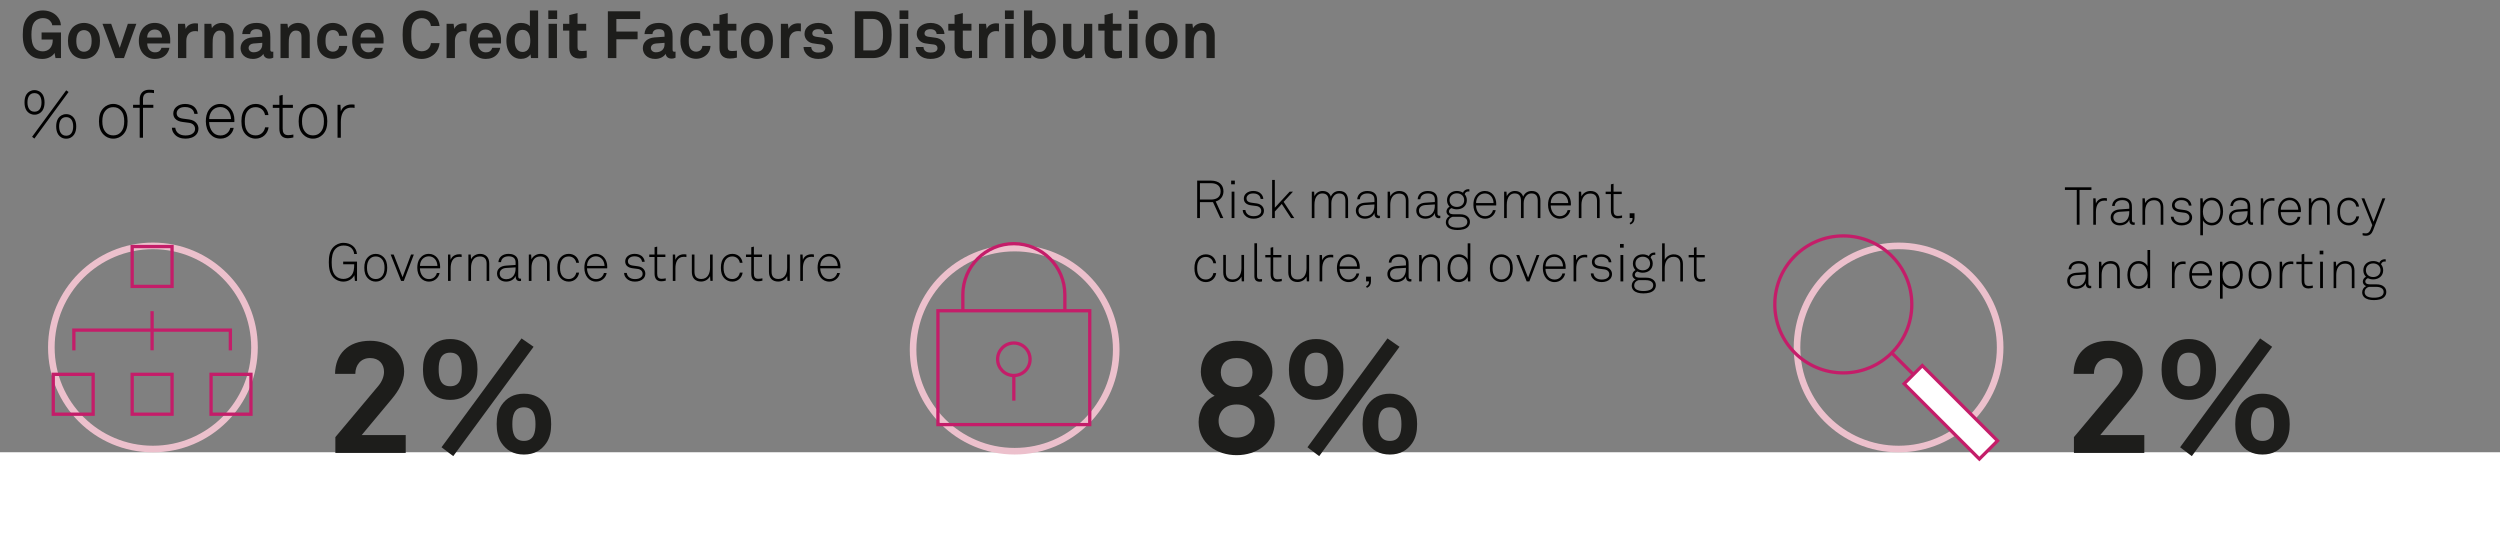 <?xml version="1.0" encoding="utf-8" standalone="no"?>
<svg xmlns:dc="http://purl.org/dc/elements/1.1/" xmlns:cc="http://creativecommons.org/ns#" xmlns:rdf="http://www.w3.org/1999/02/22-rdf-syntax-ns#" xmlns:svg="http://www.w3.org/2000/svg" xmlns="http://www.w3.org/2000/svg" viewBox="0 0 504.96 91.346" height="0.952in" width="4.469in" xml:space="preserve" id="svg2" version="1.1" preserveAspectRatio="xMinYMin">
  <rect x="0" y="0" width="504.96" height="91.346" fill="#808080" stroke="none"/>
  <defs id="defs6" />
  <g transform="scale(1.333)" id="g10">
    <g id="g12">
      <path id="path14" style="fill:#1d1d1b;fill-opacity:1;fill-rule:nonzero;stroke:none" d="M 8.41,8.801 8.262,8.02 C 8.051,8.43 7.371,8.922 6.484,8.93 5.664,8.941 4.934,8.73 4.375,8.141 3.633,7.371 3.453,6.422 3.453,5.262 3.453,4.102 3.605,3.184 4.375,2.41 4.91,1.871 5.723,1.582 6.48,1.582 c 0.872,0 1.622,0.32 2.102,0.813 0.352,0.359 0.609,0.808 0.648,1.429 H 7.91 C 7.891,3.543 7.75,3.352 7.602,3.172 7.352,2.883 6.961,2.742 6.473,2.742 6.063,2.742 5.59,2.922 5.313,3.223 4.82,3.73 4.762,4.613 4.762,5.262 c 0,0.648 0.07,1.558 0.558,2.07 0.282,0.297 0.743,0.449 1.153,0.449 0.457,0 0.816,-0.16 1.058,-0.41 C 7.91,6.969 7.992,6.531 7.992,5.992 H 6.301 v -1.07 h 2.941 v 3.879 z" />
      <path id="path16" style="fill:#1d1d1b;fill-opacity:1;fill-rule:nonzero;stroke:none" d="M 14.543,8.121 C 14.184,8.563 13.516,8.93 12.723,8.93 11.934,8.93 11.266,8.563 10.902,8.121 10.516,7.629 10.297,7.082 10.297,6.199 c 0,-0.879 0.219,-1.426 0.605,-1.918 0.364,-0.437 1.032,-0.808 1.821,-0.808 0.793,0 1.461,0.367 1.82,0.808 0.391,0.492 0.609,1.039 0.609,1.918 0,0.883 -0.218,1.43 -0.609,1.922 z m -1.027,-3.23 c -0.172,-0.18 -0.453,-0.328 -0.793,-0.328 -0.34,0 -0.618,0.148 -0.789,0.328 -0.301,0.332 -0.371,0.82 -0.371,1.308 0,0.492 0.07,0.981 0.371,1.313 0.171,0.179 0.449,0.328 0.789,0.328 0.34,0 0.621,-0.149 0.793,-0.328 0.297,-0.332 0.367,-0.821 0.367,-1.313 0,-0.488 -0.07,-0.976 -0.367,-1.308 z" />
      <path id="path18" style="fill:#1d1d1b;fill-opacity:1;fill-rule:nonzero;stroke:none" d="m 18.785,8.801 h -1.328 l -1.93,-5.199 h 1.317 l 1.301,3.66 1.23,-3.66 h 1.289 z" />
      <path id="path20" style="fill:#1d1d1b;fill-opacity:1;fill-rule:nonzero;stroke:none" d="m 25.785,6.59 h -3.476 c -0.012,0.402 0.129,0.781 0.379,1.023 0.179,0.168 0.429,0.317 0.769,0.317 0.359,0 0.578,-0.067 0.762,-0.25 0.109,-0.11 0.199,-0.25 0.25,-0.438 h 1.199 c -0.031,0.309 -0.242,0.719 -0.441,0.957 -0.438,0.524 -1.09,0.731 -1.75,0.731 -0.707,0 -1.227,-0.25 -1.637,-0.641 -0.524,-0.5 -0.801,-1.23 -0.801,-2.078 0,-0.832 0.25,-1.57 0.75,-2.082 0.391,-0.399 0.949,-0.66 1.66,-0.66 0.77,0 1.469,0.312 1.899,0.961 0.379,0.57 0.468,1.16 0.449,1.808 0,0.004 -0.012,0.242 -0.012,0.352 z M 24.227,4.773 c -0.168,-0.183 -0.43,-0.3 -0.789,-0.3 -0.379,0 -0.692,0.16 -0.872,0.398 -0.179,0.231 -0.257,0.469 -0.269,0.813 h 2.25 C 24.539,5.289 24.426,4.992 24.227,4.773 Z" />
      <path id="path22" style="fill:#1d1d1b;fill-opacity:1;fill-rule:nonzero;stroke:none" d="m 29.57,4.711 c -0.882,0 -1.34,0.629 -1.34,1.469 V 8.801 H 26.969 V 3.602 h 1.058 l 0.11,0.781 C 28.379,3.781 29,3.531 29.609,3.531 c 0.129,0 0.258,0.012 0.391,0.032 V 4.762 C 29.859,4.73 29.707,4.711 29.57,4.711 Z" />
      <path id="path24" style="fill:#1d1d1b;fill-opacity:1;fill-rule:nonzero;stroke:none" d="M 34.148,8.801 V 5.609 c 0,-0.609 -0.199,-0.976 -0.859,-0.976 -0.437,0 -0.73,0.277 -0.898,0.656 -0.18,0.41 -0.172,0.953 -0.172,1.391 V 8.801 H 30.973 V 3.602 h 1.047 l 0.089,0.668 c 0.313,-0.547 0.93,-0.797 1.532,-0.797 1.109,0 1.757,0.777 1.757,1.859 v 3.469 z" />
      <path id="path26" style="fill:#1d1d1b;fill-opacity:1;fill-rule:nonzero;stroke:none" d="m 40.789,8.879 c -0.539,0 -0.84,-0.34 -0.879,-0.727 -0.238,0.418 -0.84,0.778 -1.578,0.778 -1.238,0 -1.879,-0.778 -1.879,-1.629 0,-0.988 0.77,-1.559 1.758,-1.629 L 39.742,5.563 V 5.242 c 0,-0.492 -0.172,-0.82 -0.883,-0.82 -0.578,0 -0.918,0.262 -0.949,0.738 h -1.207 c 0.067,-1.168 0.996,-1.687 2.156,-1.687 0.891,0 1.653,0.281 1.95,1.058 0.132,0.332 0.152,0.703 0.152,1.051 v 1.93 c 0,0.238 0.078,0.328 0.289,0.328 0.078,0 0.16,-0.02 0.16,-0.02 V 8.742 C 41.199,8.828 41.09,8.879 40.789,8.879 Z M 39.742,6.492 38.422,6.59 c -0.379,0.031 -0.75,0.262 -0.75,0.68 0,0.402 0.351,0.652 0.738,0.652 0.781,0 1.332,-0.422 1.332,-1.192 z" />
      <path id="path28" style="fill:#1d1d1b;fill-opacity:1;fill-rule:nonzero;stroke:none" d="M 45.684,8.801 V 5.609 C 45.684,5 45.48,4.633 44.82,4.633 c -0.437,0 -0.726,0.277 -0.898,0.656 -0.18,0.41 -0.168,0.953 -0.168,1.391 v 2.121 h -1.25 V 3.602 h 1.051 l 0.09,0.668 c 0.308,-0.547 0.929,-0.797 1.527,-0.797 1.109,0 1.762,0.777 1.762,1.859 v 3.469 z" />
      <path id="path30" style="fill:#1d1d1b;fill-opacity:1;fill-rule:nonzero;stroke:none" d="m 52.215,8.09 c -0.36,0.449 -0.992,0.82 -1.781,0.82 -0.789,0 -1.45,-0.379 -1.809,-0.82 -0.391,-0.488 -0.57,-1.141 -0.57,-1.899 0,-0.761 0.179,-1.41 0.57,-1.898 0.359,-0.441 1.02,-0.82 1.809,-0.82 0.789,0 1.421,0.367 1.781,0.82 0.238,0.309 0.379,0.719 0.398,1.129 h -1.23 C 51.375,5.23 51.316,5.07 51.234,4.941 c -0.148,-0.23 -0.418,-0.39 -0.8,-0.39 -0.34,0 -0.59,0.14 -0.758,0.32 -0.301,0.328 -0.352,0.828 -0.352,1.32 0,0.489 0.051,0.977 0.352,1.309 0.168,0.18 0.418,0.328 0.758,0.328 0.382,0 0.648,-0.16 0.8,-0.39 0.082,-0.129 0.141,-0.29 0.149,-0.477 h 1.23 c -0.019,0.41 -0.16,0.82 -0.398,1.129 z" />
      <path id="path32" style="fill:#1d1d1b;fill-opacity:1;fill-rule:nonzero;stroke:none" d="m 58.113,6.59 h -3.476 c -0.012,0.402 0.129,0.781 0.379,1.023 0.179,0.168 0.429,0.317 0.769,0.317 0.36,0 0.582,-0.067 0.762,-0.25 0.109,-0.11 0.199,-0.25 0.25,-0.438 h 1.199 c -0.031,0.309 -0.242,0.719 -0.441,0.957 -0.438,0.524 -1.09,0.731 -1.75,0.731 -0.707,0 -1.227,-0.25 -1.641,-0.641 -0.519,-0.5 -0.797,-1.23 -0.797,-2.078 0,-0.832 0.25,-1.57 0.75,-2.082 0.391,-0.399 0.949,-0.66 1.656,-0.66 0.774,0 1.473,0.312 1.903,0.961 0.379,0.57 0.469,1.16 0.449,1.808 0,0.004 -0.012,0.242 -0.012,0.352 z M 56.555,4.773 c -0.172,-0.183 -0.43,-0.3 -0.789,-0.3 -0.379,0 -0.692,0.16 -0.871,0.398 -0.18,0.231 -0.258,0.469 -0.27,0.813 h 2.25 C 56.867,5.289 56.754,4.992 56.555,4.773 Z" />
      <path id="path34" style="fill:#1d1d1b;fill-opacity:1;fill-rule:nonzero;stroke:none" d="m 65.926,8.09 c -0.528,0.539 -1.27,0.84 -2.028,0.84 -0.761,0 -1.468,-0.25 -2.011,-0.789 -0.77,-0.77 -0.879,-1.719 -0.879,-2.879 0,-1.16 0.109,-2.11 0.879,-2.879 0.543,-0.543 1.25,-0.801 2.011,-0.801 0.758,0 1.5,0.281 2.028,0.82 0.41,0.418 0.621,0.981 0.683,1.539 h -1.32 C 65.258,3.633 65.148,3.41 64.969,3.191 64.738,2.902 64.34,2.75 63.898,2.75 c -0.41,0 -0.808,0.172 -1.089,0.473 -0.489,0.507 -0.489,1.39 -0.489,2.039 0,0.648 0,1.527 0.489,2.039 0.281,0.301 0.679,0.469 1.089,0.469 0.442,0 0.84,-0.161 1.071,-0.45 0.179,-0.218 0.289,-0.468 0.32,-0.781 h 1.32 C 66.547,7.102 66.336,7.672 65.926,8.09 Z" />
      <path id="path36" style="fill:#1d1d1b;fill-opacity:1;fill-rule:nonzero;stroke:none" d="m 70.27,4.711 c -0.883,0 -1.34,0.629 -1.34,1.469 V 8.801 H 67.668 V 3.602 h 1.062 l 0.11,0.781 c 0.238,-0.602 0.859,-0.852 1.469,-0.852 0.129,0 0.261,0.012 0.39,0.032 V 4.762 C 70.559,4.73 70.41,4.711 70.27,4.711 Z" />
      <path id="path38" style="fill:#1d1d1b;fill-opacity:1;fill-rule:nonzero;stroke:none" d="m 75.91,6.59 h -3.48 c -0.012,0.402 0.129,0.781 0.379,1.023 0.179,0.168 0.429,0.317 0.769,0.317 0.363,0 0.582,-0.067 0.762,-0.25 0.109,-0.11 0.199,-0.25 0.25,-0.438 h 1.199 c -0.031,0.309 -0.238,0.719 -0.437,0.957 -0.442,0.524 -1.09,0.731 -1.75,0.731 -0.711,0 -1.231,-0.25 -1.641,-0.641 -0.52,-0.5 -0.801,-1.23 -0.801,-2.078 0,-0.832 0.25,-1.57 0.75,-2.082 0.391,-0.399 0.949,-0.66 1.66,-0.66 0.77,0 1.469,0.312 1.899,0.961 0.379,0.57 0.469,1.16 0.449,1.808 0,0.004 -0.008,0.242 -0.008,0.352 z M 74.348,4.773 c -0.168,-0.183 -0.43,-0.3 -0.789,-0.3 -0.379,0 -0.688,0.16 -0.871,0.398 -0.18,0.231 -0.258,0.469 -0.27,0.813 h 2.25 C 74.66,5.289 74.551,4.992 74.348,4.773 Z" />
      <path id="path40" style="fill:#1d1d1b;fill-opacity:1;fill-rule:nonzero;stroke:none" d="M 80.461,8.801 80.383,8.23 c -0.313,0.481 -0.891,0.692 -1.461,0.692 -0.52,0 -0.949,-0.18 -1.27,-0.442 C 77.031,7.969 76.73,7.191 76.73,6.211 c 0,-1.02 0.313,-1.809 0.93,-2.32 0.32,-0.258 0.742,-0.418 1.274,-0.418 0.656,0 1.136,0.218 1.359,0.488 V 1.582 h 1.246 V 8.801 Z M 79.172,4.523 c -0.391,0 -0.66,0.18 -0.84,0.407 C 78.07,5.273 78,5.742 78,6.191 c 0,0.45 0.07,0.93 0.332,1.27 0.18,0.23 0.449,0.41 0.84,0.41 0.98,0 1.18,-0.93 1.18,-1.68 0,-0.75 -0.2,-1.668 -1.18,-1.668 z" />
      <path id="path42" style="fill:#1d1d1b;fill-opacity:1;fill-rule:nonzero;stroke:none" d="M 83.082,2.883 V 1.59 h 1.34 v 1.293 z m 0.043,5.918 V 3.602 h 1.27 v 5.199 z" />
      <path id="path44" style="fill:#1d1d1b;fill-opacity:1;fill-rule:nonzero;stroke:none" d="M 87.832,8.871 C 86.785,8.871 86.266,8.27 86.266,7.27 V 4.633 h -0.95 V 3.602 h 0.95 V 2.281 l 1.246,-0.308 v 1.629 h 1.312 V 4.633 H 87.512 V 7.16 c 0,0.399 0.183,0.57 0.582,0.57 0.261,0 0.469,-0.011 0.808,-0.05 v 1.05 c -0.347,0.09 -0.699,0.141 -1.07,0.141 z" />
      <path id="path46" style="fill:#1d1d1b;fill-opacity:1;fill-rule:nonzero;stroke:none" d="m 93.395,2.883 v 1.898 h 3.218 v 1.168 h -3.218 v 2.852 h -1.29 v -7.09 h 4.899 v 1.172 z" />
      <path id="path48" style="fill:#1d1d1b;fill-opacity:1;fill-rule:nonzero;stroke:none" d="m 101.746,8.879 c -0.539,0 -0.84,-0.34 -0.879,-0.727 -0.242,0.418 -0.84,0.778 -1.582,0.778 -1.238,0 -1.879,-0.778 -1.879,-1.629 0,-0.988 0.774,-1.559 1.762,-1.629 l 1.527,-0.109 V 5.242 c 0,-0.492 -0.168,-0.82 -0.879,-0.82 -0.582,0 -0.921,0.262 -0.949,0.738 h -1.211 c 0.071,-1.168 1,-1.687 2.16,-1.687 0.891,0 1.649,0.281 1.95,1.058 0.129,0.332 0.148,0.703 0.148,1.051 v 1.93 c 0,0.238 0.082,0.328 0.289,0.328 0.082,0 0.16,-0.02 0.16,-0.02 v 0.922 c -0.207,0.086 -0.316,0.137 -0.617,0.137 z M 100.695,6.492 99.379,6.59 c -0.383,0.031 -0.754,0.262 -0.754,0.68 0,0.402 0.352,0.652 0.742,0.652 0.778,0 1.328,-0.422 1.328,-1.192 z" />
      <path id="path50" style="fill:#1d1d1b;fill-opacity:1;fill-rule:nonzero;stroke:none" d="m 107.258,8.09 c -0.36,0.449 -0.988,0.82 -1.778,0.82 -0.792,0 -1.449,-0.379 -1.812,-0.82 -0.391,-0.488 -0.57,-1.141 -0.57,-1.899 0,-0.761 0.179,-1.41 0.57,-1.898 0.359,-0.441 1.02,-0.82 1.812,-0.82 0.79,0 1.418,0.367 1.778,0.82 0.238,0.309 0.379,0.719 0.398,1.129 h -1.226 c -0.012,-0.192 -0.071,-0.352 -0.153,-0.481 -0.148,-0.23 -0.418,-0.39 -0.797,-0.39 -0.339,0 -0.589,0.14 -0.761,0.32 -0.301,0.328 -0.352,0.828 -0.352,1.32 0,0.489 0.051,0.977 0.352,1.309 0.172,0.18 0.422,0.328 0.761,0.328 0.379,0 0.649,-0.16 0.797,-0.39 0.082,-0.129 0.141,-0.29 0.153,-0.477 h 1.226 c -0.019,0.41 -0.16,0.82 -0.398,1.129 z" />
      <path id="path52" style="fill:#1d1d1b;fill-opacity:1;fill-rule:nonzero;stroke:none" d="m 110.59,8.871 c -1.051,0 -1.57,-0.601 -1.57,-1.601 V 4.633 h -0.95 V 3.602 h 0.95 V 2.281 l 1.25,-0.308 v 1.629 h 1.312 V 4.633 H 110.27 V 7.16 c 0,0.399 0.183,0.57 0.582,0.57 0.257,0 0.468,-0.011 0.808,-0.05 v 1.05 c -0.347,0.09 -0.699,0.141 -1.07,0.141 z" />
      <path id="path54" style="fill:#1d1d1b;fill-opacity:1;fill-rule:nonzero;stroke:none" d="m 116.512,8.121 c -0.36,0.442 -1.032,0.809 -1.821,0.809 -0.789,0 -1.461,-0.367 -1.816,-0.809 -0.391,-0.492 -0.609,-1.039 -0.609,-1.922 0,-0.879 0.218,-1.426 0.609,-1.918 0.355,-0.437 1.027,-0.808 1.816,-0.808 0.789,0 1.461,0.367 1.821,0.808 0.39,0.492 0.609,1.039 0.609,1.918 0,0.883 -0.219,1.43 -0.609,1.922 z m -1.032,-3.23 c -0.167,-0.18 -0.449,-0.328 -0.789,-0.328 -0.339,0 -0.617,0.148 -0.789,0.328 -0.3,0.332 -0.371,0.82 -0.371,1.308 0,0.492 0.071,0.981 0.371,1.313 0.172,0.179 0.45,0.328 0.789,0.328 0.34,0 0.622,-0.149 0.789,-0.328 0.301,-0.332 0.372,-0.821 0.372,-1.313 0,-0.488 -0.071,-0.976 -0.372,-1.308 z" />
      <path id="path56" style="fill:#1d1d1b;fill-opacity:1;fill-rule:nonzero;stroke:none" d="m 120.922,4.711 c -0.879,0 -1.34,0.629 -1.34,1.469 v 2.621 h -1.258 V 3.602 h 1.059 l 0.109,0.781 c 0.242,-0.602 0.86,-0.852 1.469,-0.852 0.133,0 0.262,0.012 0.394,0.032 V 4.762 C 121.211,4.73 121.063,4.711 120.922,4.711 Z" />
      <path id="path58" style="fill:#1d1d1b;fill-opacity:1;fill-rule:nonzero;stroke:none" d="m 125.766,8.332 c -0.422,0.418 -1.071,0.598 -1.782,0.598 -0.66,0 -1.25,-0.188 -1.679,-0.598 -0.301,-0.293 -0.551,-0.723 -0.551,-1.211 h 1.172 c 0,0.231 0.117,0.481 0.277,0.609 0.199,0.161 0.43,0.231 0.789,0.231 0.422,0 1.063,-0.09 1.063,-0.66 0,-0.301 -0.2,-0.5 -0.52,-0.551 -0.461,-0.07 -0.98,-0.098 -1.441,-0.199 -0.711,-0.149 -1.188,-0.731 -1.188,-1.391 0,-0.527 0.219,-0.898 0.528,-1.168 0.382,-0.332 0.929,-0.519 1.582,-0.519 0.617,0 1.25,0.199 1.629,0.609 0.277,0.301 0.46,0.688 0.46,1.07 h -1.191 c 0,-0.203 -0.09,-0.363 -0.211,-0.492 -0.148,-0.148 -0.418,-0.238 -0.68,-0.238 -0.179,0 -0.347,0 -0.539,0.078 -0.218,0.09 -0.398,0.281 -0.398,0.551 0,0.371 0.316,0.48 0.598,0.519 0.472,0.059 0.601,0.071 1.109,0.153 0.82,0.129 1.422,0.648 1.422,1.468 0,0.5 -0.184,0.868 -0.449,1.141 z" />
      <path id="path60" style="fill:#1d1d1b;fill-opacity:1;fill-rule:nonzero;stroke:none" d="m 134.273,8.039 c -0.468,0.492 -1.179,0.762 -1.988,0.762 h -2.758 v -7.09 h 2.758 c 0.813,0 1.52,0.273 1.988,0.762 0.731,0.75 0.832,1.797 0.832,2.777 0,0.98 -0.101,2.039 -0.832,2.789 z m -0.988,-4.766 c -0.238,-0.242 -0.59,-0.402 -1,-0.402 h -1.469 v 4.77 h 1.469 c 0.41,0 0.762,-0.161 1,-0.399 0.5,-0.5 0.512,-1.34 0.512,-1.992 0,-0.648 -0.012,-1.48 -0.512,-1.977 z" />
      <path id="path62" style="fill:#1d1d1b;fill-opacity:1;fill-rule:nonzero;stroke:none" d="M 136.297,2.883 V 1.59 h 1.34 v 1.293 z m 0.043,5.918 V 3.602 h 1.269 v 5.199 z" />
      <path id="path64" style="fill:#1d1d1b;fill-opacity:1;fill-rule:nonzero;stroke:none" d="m 142.77,8.332 c -0.422,0.418 -1.071,0.598 -1.782,0.598 -0.66,0 -1.25,-0.188 -1.679,-0.598 -0.301,-0.293 -0.551,-0.723 -0.551,-1.211 h 1.172 c 0,0.231 0.121,0.481 0.277,0.609 0.199,0.161 0.434,0.231 0.793,0.231 0.418,0 1.059,-0.09 1.059,-0.66 0,-0.301 -0.2,-0.5 -0.52,-0.551 -0.461,-0.07 -0.98,-0.098 -1.441,-0.199 -0.707,-0.149 -1.188,-0.731 -1.188,-1.391 0,-0.527 0.219,-0.898 0.528,-1.168 0.382,-0.332 0.933,-0.519 1.582,-0.519 0.617,0 1.25,0.199 1.628,0.609 0.282,0.301 0.461,0.688 0.461,1.07 h -1.191 c 0,-0.203 -0.09,-0.363 -0.207,-0.492 -0.152,-0.148 -0.422,-0.238 -0.68,-0.238 -0.183,0 -0.351,0 -0.543,0.078 -0.218,0.09 -0.398,0.281 -0.398,0.551 0,0.371 0.32,0.48 0.601,0.519 0.469,0.059 0.598,0.071 1.11,0.153 0.816,0.129 1.418,0.648 1.418,1.468 0,0.5 -0.18,0.868 -0.449,1.141 z" />
      <path id="path66" style="fill:#1d1d1b;fill-opacity:1;fill-rule:nonzero;stroke:none" d="m 146.211,8.871 c -1.051,0 -1.57,-0.601 -1.57,-1.601 V 4.633 h -0.95 V 3.602 h 0.95 V 2.281 l 1.25,-0.308 v 1.629 h 1.308 v 1.031 h -1.308 V 7.16 c 0,0.399 0.179,0.57 0.578,0.57 0.261,0 0.472,-0.011 0.812,-0.05 v 1.05 c -0.351,0.09 -0.703,0.141 -1.07,0.141 z" />
      <path id="path68" style="fill:#1d1d1b;fill-opacity:1;fill-rule:nonzero;stroke:none" d="m 150.941,4.711 c -0.878,0 -1.339,0.629 -1.339,1.469 V 8.801 H 148.34 V 3.602 h 1.062 l 0.11,0.781 c 0.238,-0.602 0.859,-0.852 1.468,-0.852 0.129,0 0.262,0.012 0.391,0.032 V 4.762 C 151.23,4.73 151.082,4.711 150.941,4.711 Z" />
      <path id="path70" style="fill:#1d1d1b;fill-opacity:1;fill-rule:nonzero;stroke:none" d="M 152.273,2.883 V 1.59 h 1.34 v 1.293 z m 0.04,5.918 V 3.602 h 1.273 v 5.199 z" />
      <path id="path72" style="fill:#1d1d1b;fill-opacity:1;fill-rule:nonzero;stroke:none" d="m 159.035,8.48 c -0.32,0.262 -0.742,0.442 -1.262,0.442 -0.57,0 -1.148,-0.211 -1.46,-0.692 l -0.079,0.571 h -1.078 V 1.582 h 1.25 V 3.98 c 0.239,-0.289 0.739,-0.507 1.356,-0.507 0.531,0 0.953,0.16 1.273,0.418 0.617,0.511 0.93,1.3 0.93,2.32 0,0.98 -0.313,1.758 -0.93,2.269 z m -0.672,-3.55 c -0.179,-0.227 -0.449,-0.407 -0.84,-0.407 -0.98,0 -1.179,0.918 -1.179,1.668 0,0.508 0.09,1.09 0.449,1.418 0.172,0.161 0.41,0.262 0.73,0.262 0.391,0 0.661,-0.18 0.84,-0.41 0.262,-0.34 0.328,-0.82 0.328,-1.27 0,-0.449 -0.066,-0.918 -0.328,-1.261 z" />
      <path id="path74" style="fill:#1d1d1b;fill-opacity:1;fill-rule:nonzero;stroke:none" d="m 164.465,8.801 -0.09,-0.68 c -0.25,0.508 -0.828,0.809 -1.488,0.809 -1.11,0 -1.801,-0.75 -1.801,-1.86 V 3.602 h 1.25 v 3.187 c 0,0.609 0.238,0.992 0.898,0.992 0.289,0 0.489,-0.113 0.641,-0.261 0.301,-0.282 0.379,-0.75 0.379,-1.168 v -2.75 h 1.25 v 5.199 z" />
      <path id="path76" style="fill:#1d1d1b;fill-opacity:1;fill-rule:nonzero;stroke:none" d="m 168.938,8.871 c -1.051,0 -1.571,-0.601 -1.571,-1.601 V 4.633 h -0.949 V 3.602 h 0.949 V 2.281 l 1.25,-0.308 v 1.629 h 1.313 v 1.031 h -1.313 V 7.16 c 0,0.399 0.18,0.57 0.582,0.57 0.258,0 0.469,-0.011 0.809,-0.05 v 1.05 c -0.352,0.09 -0.699,0.141 -1.07,0.141 z" />
      <path id="path78" style="fill:#1d1d1b;fill-opacity:1;fill-rule:nonzero;stroke:none" d="M 171.051,2.883 V 1.59 h 1.336 v 1.293 z m 0.039,5.918 V 3.602 h 1.269 v 5.199 z" />
      <path id="path80" style="fill:#1d1d1b;fill-opacity:1;fill-rule:nonzero;stroke:none" d="m 177.82,8.121 c -0.359,0.442 -1.031,0.809 -1.82,0.809 -0.789,0 -1.457,-0.367 -1.82,-0.809 -0.391,-0.492 -0.61,-1.039 -0.61,-1.922 0,-0.879 0.223,-1.426 0.61,-1.918 0.363,-0.437 1.031,-0.808 1.82,-0.808 0.789,0 1.461,0.367 1.82,0.808 0.391,0.492 0.61,1.039 0.61,1.918 0,0.883 -0.219,1.43 -0.61,1.922 z m -1.031,-3.23 C 176.621,4.711 176.34,4.563 176,4.563 c -0.34,0 -0.621,0.148 -0.789,0.328 -0.301,0.332 -0.371,0.82 -0.371,1.308 0,0.492 0.07,0.981 0.371,1.313 0.168,0.179 0.449,0.328 0.789,0.328 0.34,0 0.621,-0.149 0.789,-0.328 0.301,-0.332 0.371,-0.821 0.371,-1.313 0,-0.488 -0.07,-0.976 -0.371,-1.308 z" />
      <path id="path82" style="fill:#1d1d1b;fill-opacity:1;fill-rule:nonzero;stroke:none" d="M 182.813,8.801 V 5.609 c 0,-0.609 -0.2,-0.976 -0.86,-0.976 -0.441,0 -0.73,0.277 -0.898,0.656 -0.184,0.41 -0.172,0.953 -0.172,1.391 v 2.121 h -1.25 V 3.602 h 1.051 l 0.089,0.668 c 0.309,-0.547 0.93,-0.797 1.528,-0.797 1.109,0 1.762,0.777 1.762,1.859 v 3.469 z" />
      <path id="path84" style="fill:#000000;fill-opacity:1;fill-rule:nonzero;stroke:none" d="m 53.781,42.57 -0.086,-0.871 c -0.297,0.606 -0.976,0.973 -1.656,0.973 -0.605,0 -1.144,-0.246 -1.496,-0.598 -0.605,-0.601 -0.719,-1.527 -0.719,-2.336 0,-0.816 0.106,-1.718 0.719,-2.328 0.359,-0.351 0.891,-0.613 1.496,-0.613 1.168,0 1.969,0.711 2.047,1.687 h -0.422 c -0.031,-0.367 -0.168,-0.617 -0.375,-0.847 -0.297,-0.321 -0.754,-0.434 -1.242,-0.434 -0.488,0 -0.879,0.176 -1.176,0.465 -0.527,0.52 -0.613,1.375 -0.613,2.07 0,0.688 0.086,1.586 0.621,2.086 0.305,0.289 0.695,0.442 1.16,0.442 0.457,0 0.879,-0.176 1.137,-0.45 0.457,-0.476 0.496,-1.148 0.496,-1.773 H 52 v -0.406 h 2.098 v 2.933 z" />
      <path id="path86" style="fill:#000000;fill-opacity:1;fill-rule:nonzero;stroke:none" d="m 58.105,42.195 c -0.281,0.278 -0.671,0.477 -1.167,0.477 -0.497,0 -0.891,-0.199 -1.168,-0.477 -0.418,-0.418 -0.567,-0.945 -0.567,-1.625 0,-0.679 0.149,-1.207 0.567,-1.625 0.277,-0.277 0.671,-0.476 1.168,-0.476 0.496,0 0.886,0.199 1.167,0.476 0.415,0.418 0.567,0.946 0.567,1.625 0,0.68 -0.152,1.207 -0.567,1.625 z m -0.289,-2.984 c -0.207,-0.219 -0.496,-0.352 -0.878,-0.352 -0.387,0 -0.672,0.133 -0.883,0.352 -0.356,0.375 -0.446,0.84 -0.446,1.359 0,0.52 0.09,0.981 0.446,1.36 0.211,0.215 0.496,0.351 0.883,0.351 0.382,0 0.671,-0.136 0.878,-0.351 0.36,-0.379 0.45,-0.84 0.45,-1.36 0,-0.519 -0.09,-0.984 -0.45,-1.359 z" />
      <path id="path88" style="fill:#000000;fill-opacity:1;fill-rule:nonzero;stroke:none" d="m 61.188,42.57 h -0.411 l -1.582,-4 h 0.457 l 1.344,3.43 1.285,-3.43 h 0.426 z" />
      <path id="path90" style="fill:#000000;fill-opacity:1;fill-rule:nonzero;stroke:none" d="m 66.684,40.664 h -3.055 c 0.008,0.465 0.16,0.899 0.414,1.199 0.227,0.266 0.535,0.426 0.969,0.426 0.351,0 0.656,-0.129 0.871,-0.351 0.144,-0.153 0.258,-0.329 0.305,-0.567 h 0.417 c -0.058,0.344 -0.226,0.621 -0.449,0.836 -0.285,0.289 -0.687,0.465 -1.144,0.465 -0.574,0 -0.985,-0.238 -1.27,-0.567 -0.328,-0.382 -0.512,-0.91 -0.512,-1.519 0,-0.504 0.079,-1 0.391,-1.426 0.336,-0.453 0.801,-0.695 1.359,-0.695 1.079,0 1.711,0.93 1.711,1.937 0,0.098 -0.007,0.168 -0.007,0.262 z M 64.98,38.84 c -0.824,0 -1.343,0.664 -1.343,1.457 h 2.644 C 66.266,39.539 65.797,38.84 64.98,38.84 Z" />
      <path id="path92" style="fill:#000000;fill-opacity:1;fill-rule:nonzero;stroke:none" d="m 69.555,38.914 c -1,0 -1.27,0.899 -1.27,1.734 v 1.922 h -0.398 v -4 h 0.351 l 0.047,0.809 c 0.176,-0.551 0.711,-0.848 1.274,-0.848 0.125,0 0.261,0 0.39,0.024 v 0.398 C 69.82,38.922 69.684,38.914 69.555,38.914 Z" />
      <path id="path94" style="fill:#000000;fill-opacity:1;fill-rule:nonzero;stroke:none" d="m 73.734,42.57 v -2.617 c 0,-0.695 -0.304,-1.094 -1.031,-1.094 -0.984,0 -1.328,0.848 -1.328,1.711 v 2 h -0.402 v -4 h 0.355 l 0.047,0.727 c 0.223,-0.504 0.793,-0.828 1.352,-0.828 0.921,0 1.406,0.566 1.406,1.461 v 2.64 z" />
      <path id="path96" style="fill:#000000;fill-opacity:1;fill-rule:nonzero;stroke:none" d="m 78.758,42.594 c -0.496,0 -0.633,-0.36 -0.633,-0.785 -0.215,0.566 -0.82,0.863 -1.437,0.863 -0.774,0 -1.375,-0.465 -1.375,-1.231 0,-0.711 0.55,-1.136 1.343,-1.191 l 1.469,-0.105 v -0.391 c 0,-0.664 -0.445,-0.914 -1.055,-0.914 -0.632,0 -1.109,0.289 -1.152,0.883 H 75.52 c 0.054,-0.809 0.687,-1.258 1.55,-1.258 0.547,0 1.137,0.187 1.356,0.738 0.094,0.246 0.101,0.504 0.101,0.766 v 1.824 c 0,0.273 0.039,0.434 0.313,0.434 0.047,0 0.07,0 0.109,-0.008 v 0.351 c -0.094,0.016 -0.094,0.024 -0.191,0.024 z m -0.633,-2.078 -1.43,0.086 c -0.593,0.039 -0.976,0.351 -0.976,0.839 0,0.575 0.429,0.864 1,0.864 1.008,0 1.406,-0.817 1.406,-1.582 z" />
      <path id="path98" style="fill:#000000;fill-opacity:1;fill-rule:nonzero;stroke:none" d="m 82.887,42.57 v -2.617 c 0,-0.695 -0.301,-1.094 -1.032,-1.094 -0.98,0 -1.324,0.848 -1.324,1.711 v 2 h -0.402 v -4 h 0.351 l 0.051,0.727 c 0.223,-0.504 0.789,-0.828 1.352,-0.828 0.918,0 1.406,0.566 1.406,1.461 v 2.64 z" />
      <path id="path100" style="fill:#000000;fill-opacity:1;fill-rule:nonzero;stroke:none" d="m 86.184,42.672 c -0.496,0 -0.895,-0.192 -1.176,-0.473 -0.414,-0.414 -0.559,-0.949 -0.559,-1.629 0,-0.679 0.145,-1.218 0.559,-1.632 0.281,-0.282 0.68,-0.473 1.176,-0.473 0.832,0 1.449,0.543 1.546,1.351 h -0.417 c -0.09,-0.55 -0.52,-0.957 -1.129,-0.957 -0.383,0 -0.68,0.125 -0.887,0.344 -0.359,0.375 -0.438,0.848 -0.438,1.367 0,0.52 0.079,1 0.438,1.375 0.207,0.215 0.504,0.336 0.887,0.336 0.617,0 1.039,-0.433 1.136,-0.976 h 0.426 c -0.105,0.777 -0.723,1.367 -1.562,1.367 z" />
      <path id="path102" style="fill:#000000;fill-opacity:1;fill-rule:nonzero;stroke:none" d="m 92.004,40.664 h -3.059 c 0.008,0.465 0.16,0.899 0.418,1.199 0.223,0.266 0.535,0.426 0.969,0.426 0.352,0 0.656,-0.129 0.871,-0.351 0.145,-0.153 0.254,-0.329 0.305,-0.567 h 0.414 c -0.055,0.344 -0.223,0.621 -0.445,0.836 -0.289,0.289 -0.692,0.465 -1.145,0.465 -0.578,0 -0.984,-0.238 -1.273,-0.567 -0.329,-0.382 -0.512,-0.91 -0.512,-1.519 0,-0.504 0.082,-1 0.394,-1.426 0.336,-0.453 0.797,-0.695 1.36,-0.695 1.078,0 1.711,0.93 1.711,1.937 0,0.098 -0.008,0.168 -0.008,0.262 z M 90.301,38.84 c -0.824,0 -1.348,0.664 -1.348,1.457 h 2.649 C 91.586,39.539 91.113,38.84 90.301,38.84 Z" />
      <path id="path104" style="fill:#000000;fill-opacity:1;fill-rule:nonzero;stroke:none" d="m 97.508,42.195 c -0.285,0.317 -0.766,0.477 -1.293,0.477 -0.547,0 -1.012,-0.168 -1.313,-0.512 -0.226,-0.254 -0.32,-0.48 -0.336,-0.808 h 0.407 c 0.023,0.242 0.129,0.449 0.297,0.617 0.23,0.222 0.558,0.32 0.941,0.32 0.418,0 0.746,-0.098 0.945,-0.297 0.145,-0.144 0.215,-0.281 0.215,-0.512 0,-0.359 -0.254,-0.664 -0.734,-0.73 l -0.778,-0.102 c -0.328,-0.043 -0.679,-0.144 -0.902,-0.402 -0.144,-0.168 -0.223,-0.375 -0.223,-0.629 0,-0.32 0.133,-0.586 0.344,-0.777 0.285,-0.266 0.68,-0.375 1.094,-0.375 0.48,0 0.937,0.152 1.207,0.473 0.187,0.214 0.297,0.476 0.305,0.734 h -0.399 c -0.015,-0.129 -0.07,-0.328 -0.199,-0.481 -0.184,-0.214 -0.496,-0.351 -0.91,-0.351 -0.313,0 -0.547,0.058 -0.723,0.183 -0.199,0.145 -0.312,0.336 -0.312,0.555 0,0.336 0.168,0.59 0.777,0.668 l 0.758,0.106 c 0.754,0.105 1.105,0.617 1.105,1.105 0,0.297 -0.097,0.535 -0.273,0.738 z" />
      <path id="path106" style="fill:#000000;fill-opacity:1;fill-rule:nonzero;stroke:none" d="m 100.215,42.625 c -0.746,0 -1.031,-0.473 -1.031,-1.168 V 38.938 H 98.383 V 38.57 h 0.801 v -1.105 l 0.398,-0.098 v 1.203 h 1.238 v 0.368 h -1.238 v 2.5 c 0,0.472 0.129,0.808 0.664,0.808 0.215,0 0.414,-0.031 0.633,-0.07 v 0.351 c -0.227,0.051 -0.441,0.098 -0.664,0.098 z" />
      <path id="path108" style="fill:#000000;fill-opacity:1;fill-rule:nonzero;stroke:none" d="m 103.613,38.914 c -1,0 -1.269,0.899 -1.269,1.734 v 1.922 h -0.399 v -4 h 0.352 l 0.047,0.809 c 0.176,-0.551 0.711,-0.848 1.273,-0.848 0.125,0 0.262,0 0.391,0.024 v 0.398 c -0.129,-0.031 -0.266,-0.039 -0.395,-0.039 z" />
      <path id="path110" style="fill:#000000;fill-opacity:1;fill-rule:nonzero;stroke:none" d="m 107.641,42.563 -0.051,-0.731 c -0.223,0.512 -0.789,0.832 -1.352,0.832 -0.918,0 -1.406,-0.566 -1.406,-1.461 v -2.64 h 0.398 v 2.613 c 0,0.695 0.305,1.097 1.032,1.097 0.984,0 1.328,-0.847 1.328,-1.71 v -2 h 0.398 v 4 z" />
      <path id="path112" style="fill:#000000;fill-opacity:1;fill-rule:nonzero;stroke:none" d="m 110.969,42.672 c -0.496,0 -0.895,-0.192 -1.176,-0.473 -0.414,-0.414 -0.559,-0.949 -0.559,-1.629 0,-0.679 0.145,-1.218 0.559,-1.632 0.281,-0.282 0.68,-0.473 1.176,-0.473 0.832,0 1.449,0.543 1.543,1.351 h -0.414 c -0.09,-0.55 -0.52,-0.957 -1.129,-0.957 -0.383,0 -0.68,0.125 -0.887,0.344 -0.359,0.375 -0.441,0.848 -0.441,1.367 0,0.52 0.082,1 0.441,1.375 0.207,0.215 0.504,0.336 0.887,0.336 0.617,0 1.039,-0.433 1.136,-0.976 h 0.422 c -0.101,0.777 -0.718,1.367 -1.558,1.367 z" />
      <path id="path114" style="fill:#000000;fill-opacity:1;fill-rule:nonzero;stroke:none" d="m 114.867,42.625 c -0.746,0 -1.031,-0.473 -1.031,-1.168 v -2.519 h -0.801 V 38.57 h 0.801 v -1.105 l 0.398,-0.098 v 1.203 h 1.239 v 0.368 h -1.239 v 2.5 c 0,0.472 0.129,0.808 0.664,0.808 0.215,0 0.415,-0.031 0.629,-0.07 v 0.351 c -0.222,0.051 -0.437,0.098 -0.66,0.098 z" />
      <path id="path116" style="fill:#000000;fill-opacity:1;fill-rule:nonzero;stroke:none" d="m 119.32,42.563 -0.047,-0.731 c -0.222,0.512 -0.789,0.832 -1.351,0.832 -0.922,0 -1.406,-0.566 -1.406,-1.461 v -2.64 h 0.398 v 2.613 c 0,0.695 0.305,1.097 1.031,1.097 0.985,0 1.328,-0.847 1.328,-1.71 v -2 h 0.399 v 4 z" />
      <path id="path118" style="fill:#000000;fill-opacity:1;fill-rule:nonzero;stroke:none" d="m 122.934,38.914 c -1,0 -1.274,0.899 -1.274,1.734 v 1.922 h -0.398 v -4 h 0.351 l 0.047,0.809 c 0.176,-0.551 0.715,-0.848 1.274,-0.848 0.129,0 0.261,0 0.39,0.024 v 0.398 c -0.129,-0.031 -0.265,-0.039 -0.39,-0.039 z" />
      <path id="path120" style="fill:#000000;fill-opacity:1;fill-rule:nonzero;stroke:none" d="m 127.34,40.664 h -3.055 c 0.008,0.465 0.16,0.899 0.414,1.199 0.227,0.266 0.539,0.426 0.969,0.426 0.352,0 0.656,-0.129 0.871,-0.351 0.145,-0.153 0.258,-0.329 0.305,-0.567 h 0.418 c -0.059,0.344 -0.227,0.621 -0.449,0.836 -0.29,0.289 -0.688,0.465 -1.145,0.465 -0.574,0 -0.98,-0.238 -1.27,-0.567 -0.328,-0.382 -0.511,-0.91 -0.511,-1.519 0,-0.504 0.078,-1 0.39,-1.426 0.336,-0.453 0.801,-0.695 1.36,-0.695 1.078,0 1.711,0.93 1.711,1.937 0,0.098 -0.008,0.168 -0.008,0.262 z m -1.703,-1.824 c -0.824,0 -1.344,0.664 -1.344,1.457 h 2.648 c -0.015,-0.758 -0.488,-1.457 -1.304,-1.457 z" />
      <path id="path122" style="fill:#1d1d1b;fill-opacity:1;fill-rule:nonzero;stroke:none" d="m 50.816,68.633 v -2.399 l 6.508,-7.754 c 0.574,-0.671 0.864,-1.464 0.864,-2.14 0,-1.176 -0.743,-2.086 -2.114,-2.086 -1.418,0 -2.234,1.078 -2.234,2.398 h -3.07 c 0.023,-2.929 1.894,-5.015 5.328,-5.015 2.859,0 5.14,1.75 5.14,4.679 0,1.489 -0.886,2.954 -1.824,4.082 l -4.609,5.524 h 6.672 v 2.711 z" />
      <path id="path124" style="fill:#1d1d1b;fill-opacity:1;fill-rule:nonzero;stroke:none" d="m 71.605,58.863 c -0.742,1.082 -1.824,1.731 -3.382,1.731 -1.563,0 -2.641,-0.649 -3.387,-1.731 -0.574,-0.84 -0.746,-1.824 -0.746,-2.879 0,-1.058 0.172,-2.043 0.746,-2.882 0.746,-1.082 1.824,-1.731 3.387,-1.731 1.558,0 2.64,0.649 3.382,1.731 0.579,0.839 0.747,1.824 0.747,2.882 0,1.055 -0.168,2.039 -0.747,2.879 z m -3.382,-5.425 c -1.489,0 -1.754,1.246 -1.754,2.546 0,1.293 0.265,2.543 1.754,2.543 1.488,0 1.75,-1.25 1.75,-2.543 0,-1.3 -0.262,-2.546 -1.75,-2.546 z m 0.457,15.679 -1.778,-1.347 12.125,-16.493 1.825,1.27 z m 14.09,-1.972 c -0.743,1.082 -1.825,1.73 -3.383,1.73 -1.563,0 -2.645,-0.648 -3.387,-1.73 -0.574,-0.84 -0.742,-1.825 -0.742,-2.879 0,-1.059 0.168,-2.043 0.742,-2.883 0.742,-1.078 1.824,-1.727 3.387,-1.727 1.558,0 2.64,0.649 3.383,1.727 0.578,0.84 0.746,1.824 0.746,2.883 0,1.054 -0.168,2.039 -0.746,2.879 z m -3.383,-5.426 c -1.489,0 -1.754,1.25 -1.754,2.547 0,1.297 0.265,2.543 1.754,2.543 1.488,0 1.754,-1.246 1.754,-2.543 0,-1.297 -0.266,-2.547 -1.754,-2.547 z" />
      <path id="path126" style="fill:#000000;fill-opacity:1;fill-rule:nonzero;stroke:none" d="m 184.211,30.52 1.152,2.519 h -0.453 l -1.113,-2.414 h -1.977 v 2.414 h -0.418 v -5.672 h 2.075 c 1.238,0 1.91,0.649 1.91,1.633 0,0.742 -0.461,1.328 -1.176,1.52 z m -0.734,-2.762 h -1.657 v 2.48 h 1.657 c 0.937,0 1.48,-0.429 1.48,-1.238 0,-0.809 -0.543,-1.242 -1.48,-1.242 z" />
      <path id="path128" style="fill:#000000;fill-opacity:1;fill-rule:nonzero;stroke:none" d="m 186.551,27.926 v -0.559 h 0.558 v 0.559 z m 0.074,5.113 v -4 h 0.422 v 4 z" />
      <path id="path130" style="fill:#000000;fill-opacity:1;fill-rule:nonzero;stroke:none" d="m 191.246,32.66 c -0.285,0.32 -0.766,0.481 -1.293,0.481 -0.547,0 -1.008,-0.168 -1.312,-0.512 -0.227,-0.254 -0.321,-0.481 -0.336,-0.809 h 0.406 c 0.023,0.243 0.129,0.45 0.297,0.618 0.23,0.222 0.558,0.32 0.941,0.32 0.418,0 0.746,-0.098 0.946,-0.297 0.144,-0.145 0.214,-0.281 0.214,-0.512 0,-0.359 -0.254,-0.664 -0.734,-0.73 l -0.777,-0.102 c -0.328,-0.039 -0.68,-0.144 -0.903,-0.398 -0.144,-0.168 -0.222,-0.379 -0.222,-0.633 0,-0.32 0.132,-0.586 0.343,-0.777 0.286,-0.262 0.68,-0.375 1.094,-0.375 0.481,0 0.938,0.152 1.207,0.472 0.188,0.215 0.297,0.481 0.305,0.735 h -0.399 c -0.015,-0.125 -0.07,-0.325 -0.199,-0.477 -0.183,-0.219 -0.496,-0.351 -0.91,-0.351 -0.312,0 -0.547,0.054 -0.723,0.183 -0.199,0.145 -0.312,0.336 -0.312,0.551 0,0.336 0.168,0.59 0.777,0.672 l 0.758,0.101 c 0.754,0.106 1.106,0.618 1.106,1.106 0,0.297 -0.098,0.535 -0.274,0.734 z" />
      <path id="path132" style="fill:#000000;fill-opacity:1;fill-rule:nonzero;stroke:none" d="m 195.625,33.039 -1.406,-2.137 -1.051,1.145 v 0.992 h -0.406 v -5.773 h 0.406 v 4.207 l 2.25,-2.434 h 0.504 l -1.418,1.543 1.609,2.457 z" />
      <path id="path134" style="fill:#000000;fill-opacity:1;fill-rule:nonzero;stroke:none" d="m 203.863,33.039 v -2.617 c 0,-0.695 -0.254,-1.109 -0.949,-1.109 -0.305,0 -0.527,0.101 -0.711,0.269 -0.312,0.297 -0.473,0.715 -0.473,1.191 v 2.266 h -0.41 v -2.613 c 0,-0.696 -0.261,-1.113 -0.957,-1.113 -0.304,0 -0.535,0.105 -0.715,0.273 -0.359,0.336 -0.476,0.887 -0.476,1.453 v 2 h -0.402 v -3.996 h 0.355 l 0.047,0.687 c 0.207,-0.457 0.641,-0.792 1.215,-0.792 0.695,0 1.105,0.343 1.265,0.863 0.207,-0.496 0.633,-0.863 1.286,-0.863 0.937,0 1.328,0.605 1.328,1.46 v 2.641 z" />
      <path id="path136" style="fill:#000000;fill-opacity:1;fill-rule:nonzero;stroke:none" d="m 208.891,33.063 c -0.496,0 -0.633,-0.36 -0.633,-0.786 -0.215,0.571 -0.82,0.864 -1.438,0.864 -0.777,0 -1.375,-0.461 -1.375,-1.231 0,-0.711 0.551,-1.137 1.344,-1.191 l 1.473,-0.106 v -0.39 c 0,-0.664 -0.449,-0.91 -1.059,-0.91 -0.629,0 -1.109,0.289 -1.152,0.878 h -0.399 c 0.059,-0.808 0.688,-1.253 1.551,-1.253 0.547,0 1.137,0.183 1.356,0.734 0.093,0.25 0.101,0.504 0.101,0.766 v 1.824 c 0,0.273 0.043,0.433 0.313,0.433 0.047,0 0.07,0 0.113,-0.007 v 0.351 c -0.098,0.016 -0.098,0.024 -0.195,0.024 z m -0.629,-2.083 -1.434,0.09 c -0.59,0.039 -0.976,0.352 -0.976,0.84 0,0.574 0.433,0.863 1,0.863 1.007,0 1.406,-0.816 1.406,-1.582 V 30.98 Z" />
      <path id="path138" style="fill:#000000;fill-opacity:1;fill-rule:nonzero;stroke:none" d="m 213.02,33.039 v -2.617 c 0,-0.695 -0.305,-1.094 -1.032,-1.094 -0.984,0 -1.328,0.848 -1.328,1.711 v 2 h -0.398 v -4 h 0.351 l 0.051,0.731 c 0.223,-0.504 0.789,-0.832 1.352,-0.832 0.918,0 1.406,0.566 1.406,1.46 v 2.641 z" />
      <path id="path140" style="fill:#000000;fill-opacity:1;fill-rule:nonzero;stroke:none" d="m 218.047,33.063 c -0.496,0 -0.633,-0.36 -0.633,-0.786 -0.215,0.571 -0.824,0.864 -1.437,0.864 -0.778,0 -1.375,-0.461 -1.375,-1.231 0,-0.711 0.55,-1.137 1.339,-1.191 l 1.473,-0.106 v -0.39 c 0,-0.664 -0.445,-0.91 -1.055,-0.91 -0.632,0 -1.109,0.289 -1.152,0.878 h -0.398 c 0.054,-0.808 0.687,-1.253 1.55,-1.253 0.547,0 1.137,0.183 1.352,0.734 0.098,0.25 0.105,0.504 0.105,0.766 v 1.824 c 0,0.273 0.039,0.433 0.313,0.433 0.047,0 0.07,0 0.113,-0.007 v 0.351 c -0.101,0.016 -0.101,0.024 -0.195,0.024 z m -0.633,-2.083 -1.434,0.09 c -0.589,0.039 -0.972,0.352 -0.972,0.84 0,0.574 0.43,0.863 1,0.863 1.004,0 1.406,-0.816 1.406,-1.582 z" />
      <path id="path142" style="fill:#000000;fill-opacity:1;fill-rule:nonzero;stroke:none" d="m 222.43,34.383 c -0.344,0.351 -0.942,0.469 -1.582,0.469 -0.606,0 -1.153,-0.118 -1.489,-0.461 -0.175,-0.184 -0.277,-0.418 -0.277,-0.723 0,-0.383 0.223,-0.758 0.598,-0.934 -0.278,-0.082 -0.504,-0.379 -0.504,-0.656 0,-0.344 0.176,-0.586 0.48,-0.762 -0.246,-0.238 -0.398,-0.566 -0.398,-0.98 0,-0.863 0.656,-1.402 1.496,-1.402 0.351,0 0.672,0.097 0.934,0.273 0.105,-0.344 0.449,-0.543 0.808,-0.543 0.051,0 0.106,0.016 0.152,0.016 v 0.343 c -0.046,0 -0.101,-0.015 -0.152,-0.015 -0.285,0 -0.496,0.16 -0.551,0.43 0.2,0.234 0.321,0.539 0.321,0.898 0,0.863 -0.672,1.383 -1.512,1.383 -0.297,0 -0.57,-0.063 -0.801,-0.184 -0.207,0.078 -0.398,0.246 -0.398,0.496 0,0.192 0.117,0.313 0.277,0.375 0.145,0.055 0.387,0.063 0.535,0.063 h 0.875 c 0.512,0 0.918,0.129 1.176,0.394 0.191,0.192 0.316,0.422 0.316,0.774 0,0.312 -0.129,0.558 -0.304,0.746 z m -0.285,-1.242 c -0.188,-0.192 -0.497,-0.293 -0.969,-0.293 h -1.059 c -0.336,0.078 -0.66,0.351 -0.66,0.82 0,0.211 0.086,0.387 0.215,0.504 0.289,0.273 0.781,0.32 1.183,0.32 0.399,0 0.969,-0.047 1.274,-0.351 0.117,-0.121 0.207,-0.297 0.207,-0.504 0,-0.223 -0.07,-0.367 -0.191,-0.496 z m -1.395,-3.848 c -0.621,0 -1.102,0.402 -1.102,1.043 0,0.637 0.477,1.019 1.102,1.019 0.625,0 1.113,-0.382 1.113,-1.019 0,-0.641 -0.488,-1.043 -1.113,-1.043 z" />
      <path id="path144" style="fill:#000000;fill-opacity:1;fill-rule:nonzero;stroke:none" d="m 226.711,31.133 h -3.055 c 0.008,0.465 0.16,0.898 0.418,1.199 0.223,0.266 0.535,0.426 0.965,0.426 0.356,0 0.656,-0.129 0.875,-0.352 0.141,-0.152 0.254,-0.328 0.301,-0.57 h 0.418 c -0.055,0.344 -0.223,0.625 -0.449,0.844 -0.286,0.285 -0.688,0.461 -1.145,0.461 -0.574,0 -0.98,-0.239 -1.269,-0.567 -0.329,-0.383 -0.512,-0.91 -0.512,-1.519 0,-0.504 0.078,-1 0.39,-1.422 0.336,-0.457 0.801,-0.695 1.36,-0.695 1.082,0 1.711,0.925 1.711,1.933 0,0.094 -0.008,0.168 -0.008,0.262 z m -1.703,-1.82 c -0.824,0 -1.344,0.664 -1.344,1.453 h 2.649 c -0.016,-0.758 -0.489,-1.453 -1.305,-1.453 z" />
      <path id="path146" style="fill:#000000;fill-opacity:1;fill-rule:nonzero;stroke:none" d="m 233.008,33.039 v -2.617 c 0,-0.695 -0.254,-1.109 -0.949,-1.109 -0.305,0 -0.528,0.101 -0.711,0.269 -0.313,0.297 -0.473,0.715 -0.473,1.191 v 2.266 h -0.41 v -2.613 c 0,-0.696 -0.262,-1.113 -0.957,-1.113 -0.305,0 -0.539,0.105 -0.715,0.273 -0.359,0.336 -0.477,0.887 -0.477,1.453 v 2 h -0.402 v -3.996 h 0.356 l 0.046,0.687 c 0.207,-0.457 0.641,-0.792 1.215,-0.792 0.696,0 1.106,0.343 1.266,0.863 0.207,-0.496 0.633,-0.863 1.285,-0.863 0.938,0 1.328,0.605 1.328,1.46 v 2.641 z" />
      <path id="path148" style="fill:#000000;fill-opacity:1;fill-rule:nonzero;stroke:none" d="m 238.027,31.133 h -3.054 c 0.007,0.465 0.16,0.898 0.414,1.199 0.226,0.266 0.535,0.426 0.968,0.426 0.352,0 0.657,-0.129 0.872,-0.352 0.144,-0.152 0.257,-0.328 0.304,-0.57 h 0.414 c -0.054,0.344 -0.222,0.625 -0.445,0.844 -0.289,0.285 -0.687,0.461 -1.145,0.461 -0.574,0 -0.984,-0.239 -1.273,-0.567 -0.324,-0.383 -0.512,-0.91 -0.512,-1.519 0,-0.504 0.082,-1 0.395,-1.422 0.336,-0.457 0.801,-0.695 1.359,-0.695 1.078,0 1.711,0.925 1.711,1.933 0,0.094 -0.008,0.168 -0.008,0.262 z m -1.703,-1.82 c -0.824,0 -1.344,0.664 -1.344,1.453 h 2.645 c -0.016,-0.758 -0.484,-1.453 -1.301,-1.453 z" />
      <path id="path150" style="fill:#000000;fill-opacity:1;fill-rule:nonzero;stroke:none" d="m 241.988,33.039 v -2.617 c 0,-0.695 -0.304,-1.094 -1.031,-1.094 -0.984,0 -1.328,0.848 -1.328,1.711 v 2 h -0.399 v -4 h 0.352 l 0.047,0.731 c 0.226,-0.504 0.793,-0.832 1.355,-0.832 0.918,0 1.407,0.566 1.407,1.46 v 2.641 z" />
      <path id="path152" style="fill:#000000;fill-opacity:1;fill-rule:nonzero;stroke:none" d="m 245.125,33.094 c -0.742,0 -1.031,-0.473 -1.031,-1.168 v -2.52 h -0.797 v -0.367 h 0.797 v -1.105 l 0.402,-0.094 v 1.199 h 1.238 v 0.367 h -1.238 v 2.504 c 0,0.473 0.125,0.809 0.66,0.809 0.219,0 0.418,-0.031 0.633,-0.074 v 0.351 c -0.223,0.047 -0.437,0.098 -0.664,0.098 z" />
      <path id="path154" style="fill:#000000;fill-opacity:1;fill-rule:nonzero;stroke:none" d="m 247.063,34.02 -0.133,-0.223 c 0.343,-0.184 0.445,-0.367 0.445,-0.762 h -0.437 v -0.719 h 0.734 v 0.727 c 0,0.457 -0.184,0.777 -0.609,0.977 z" />
      <path id="path156" style="fill:#000000;fill-opacity:1;fill-rule:nonzero;stroke:none" d="m 182.723,42.746 c -0.493,0 -0.895,-0.191 -1.172,-0.473 -0.418,-0.418 -0.563,-0.953 -0.563,-1.632 0,-0.68 0.145,-1.215 0.563,-1.633 0.277,-0.278 0.679,-0.469 1.172,-0.469 0.836,0 1.449,0.543 1.547,1.352 h -0.418 c -0.086,-0.555 -0.52,-0.961 -1.129,-0.961 -0.383,0 -0.68,0.129 -0.887,0.343 -0.359,0.375 -0.438,0.848 -0.438,1.368 0,0.519 0.079,1 0.438,1.375 0.207,0.218 0.504,0.336 0.887,0.336 0.617,0 1.043,-0.43 1.136,-0.977 h 0.426 c -0.105,0.777 -0.719,1.371 -1.562,1.371 z" />
      <path id="path158" style="fill:#000000;fill-opacity:1;fill-rule:nonzero;stroke:none" d="m 188.156,42.633 -0.047,-0.727 c -0.222,0.512 -0.793,0.828 -1.351,0.828 -0.922,0 -1.406,-0.566 -1.406,-1.461 v -2.64 h 0.398 v 2.613 c 0,0.695 0.305,1.098 1.031,1.098 0.985,0 1.328,-0.848 1.328,-1.711 v -2 h 0.399 v 4 z" />
      <path id="path160" style="fill:#000000;fill-opacity:1;fill-rule:nonzero;stroke:none" d="m 190.871,42.688 c -0.512,0 -0.801,-0.262 -0.801,-0.848 v -4.977 h 0.403 v 4.961 c 0,0.27 0.078,0.481 0.414,0.481 0.16,0 0.23,0 0.343,-0.016 v 0.352 c -0.085,0.023 -0.191,0.047 -0.359,0.047 z" />
      <path id="path162" style="fill:#000000;fill-opacity:1;fill-rule:nonzero;stroke:none" d="m 193.559,42.695 c -0.743,0 -1.032,-0.472 -1.032,-1.164 v -2.523 h -0.8 v -0.367 h 0.8 v -1.102 l 0.399,-0.098 v 1.2 h 1.242 v 0.367 h -1.242 v 2.504 c 0,0.472 0.129,0.808 0.664,0.808 0.219,0 0.418,-0.031 0.633,-0.07 v 0.352 c -0.223,0.046 -0.438,0.093 -0.664,0.093 z" />
      <path id="path164" style="fill:#000000;fill-opacity:1;fill-rule:nonzero;stroke:none" d="m 198.016,42.633 -0.047,-0.727 c -0.227,0.512 -0.793,0.828 -1.352,0.828 -0.922,0 -1.41,-0.566 -1.41,-1.461 v -2.64 h 0.402 v 2.613 c 0,0.695 0.305,1.098 1.032,1.098 0.98,0 1.328,-0.848 1.328,-1.711 v -2 h 0.398 v 4 z" />
      <path id="path166" style="fill:#000000;fill-opacity:1;fill-rule:nonzero;stroke:none" d="m 201.625,38.984 c -1,0 -1.27,0.899 -1.27,1.739 v 1.918 h -0.402 v -4 h 0.356 l 0.046,0.808 c 0.176,-0.551 0.711,-0.847 1.274,-0.847 0.125,0 0.262,0 0.391,0.023 v 0.398 c -0.129,-0.031 -0.266,-0.039 -0.395,-0.039 z" />
      <path id="path168" style="fill:#000000;fill-opacity:1;fill-rule:nonzero;stroke:none" d="m 206.035,40.738 h -3.055 c 0.008,0.465 0.157,0.895 0.415,1.2 0.226,0.261 0.535,0.421 0.968,0.421 0.352,0 0.657,-0.125 0.871,-0.351 0.145,-0.153 0.258,-0.328 0.305,-0.567 h 0.414 c -0.055,0.344 -0.223,0.625 -0.445,0.84 -0.289,0.289 -0.688,0.465 -1.145,0.465 -0.574,0 -0.984,-0.242 -1.273,-0.57 -0.324,-0.383 -0.512,-0.91 -0.512,-1.52 0,-0.504 0.082,-1 0.395,-1.422 0.336,-0.457 0.8,-0.695 1.359,-0.695 1.078,0 1.711,0.926 1.711,1.934 0,0.097 -0.008,0.168 -0.008,0.265 z m -1.703,-1.824 c -0.824,0 -1.344,0.664 -1.344,1.457 h 2.645 c -0.016,-0.762 -0.488,-1.457 -1.301,-1.457 z" />
      <path id="path170" style="fill:#000000;fill-opacity:1;fill-rule:nonzero;stroke:none" d="m 207.125,43.625 -0.137,-0.227 c 0.344,-0.183 0.45,-0.367 0.45,-0.757 h -0.442 v -0.723 h 0.738 v 0.73 c 0,0.457 -0.183,0.778 -0.609,0.977 z" />
      <path id="path172" style="fill:#000000;fill-opacity:1;fill-rule:nonzero;stroke:none" d="m 213.668,42.664 c -0.496,0 -0.629,-0.359 -0.629,-0.781 -0.219,0.566 -0.824,0.863 -1.441,0.863 -0.774,0 -1.375,-0.465 -1.375,-1.234 0,-0.711 0.55,-1.133 1.343,-1.192 l 1.473,-0.101 v -0.395 c 0,-0.664 -0.449,-0.91 -1.059,-0.91 -0.628,0 -1.109,0.289 -1.148,0.879 h -0.398 c 0.054,-0.809 0.687,-1.254 1.55,-1.254 0.543,0 1.137,0.184 1.352,0.734 0.094,0.25 0.105,0.504 0.105,0.77 v 1.824 c 0,0.27 0.039,0.43 0.309,0.43 0.051,0 0.074,0 0.113,-0.008 v 0.352 c -0.097,0.015 -0.097,0.023 -0.195,0.023 z m -0.629,-2.078 -1.434,0.086 c -0.589,0.043 -0.976,0.351 -0.976,0.84 0,0.578 0.434,0.863 1,0.863 1.008,0 1.406,-0.816 1.406,-1.582 v -0.207 z" />
      <path id="path174" style="fill:#000000;fill-opacity:1;fill-rule:nonzero;stroke:none" d="m 217.801,42.641 v -2.618 c 0,-0.695 -0.305,-1.093 -1.035,-1.093 -0.981,0 -1.325,0.847 -1.325,1.711 v 2 h -0.402 v -4 h 0.356 l 0.046,0.73 c 0.223,-0.504 0.789,-0.832 1.352,-0.832 0.918,0 1.406,0.566 1.406,1.461 v 2.641 z" />
      <path id="path176" style="fill:#000000;fill-opacity:1;fill-rule:nonzero;stroke:none" d="m 222.438,42.641 -0.047,-0.703 c -0.215,0.496 -0.789,0.808 -1.328,0.808 -0.454,0 -0.801,-0.144 -1.063,-0.379 -0.445,-0.39 -0.656,-1.031 -0.656,-1.719 0,-0.656 0.203,-1.293 0.625,-1.695 0.265,-0.254 0.625,-0.414 1.09,-0.414 0.566,0 1.117,0.32 1.332,0.774 v -2.446 h 0.402 v 5.774 z m -0.543,-3.399 c -0.2,-0.191 -0.469,-0.312 -0.84,-0.312 -0.375,0 -0.645,0.136 -0.856,0.351 -0.312,0.336 -0.445,0.848 -0.445,1.36 0,0.566 0.16,1.105 0.527,1.433 0.199,0.176 0.453,0.278 0.789,0.278 0.356,0 0.618,-0.129 0.817,-0.317 0.359,-0.355 0.511,-0.844 0.511,-1.394 0,-0.59 -0.132,-1.055 -0.503,-1.399 z" />
      <path id="path178" style="fill:#000000;fill-opacity:1;fill-rule:nonzero;stroke:none" d="m 228.656,42.266 c -0.277,0.277 -0.672,0.476 -1.168,0.476 -0.492,0 -0.886,-0.199 -1.164,-0.476 -0.418,-0.418 -0.57,-0.946 -0.57,-1.625 0,-0.68 0.152,-1.207 0.57,-1.621 0.278,-0.282 0.672,-0.481 1.164,-0.481 0.496,0 0.891,0.199 1.168,0.481 0.418,0.414 0.571,0.941 0.571,1.621 0,0.679 -0.153,1.207 -0.571,1.625 z m -0.285,-2.985 c -0.211,-0.215 -0.496,-0.351 -0.883,-0.351 -0.383,0 -0.668,0.136 -0.879,0.351 -0.359,0.375 -0.445,0.84 -0.445,1.36 0,0.519 0.086,0.984 0.445,1.359 0.211,0.215 0.496,0.352 0.879,0.352 0.387,0 0.672,-0.137 0.883,-0.352 0.359,-0.375 0.445,-0.84 0.445,-1.359 0,-0.52 -0.086,-0.985 -0.445,-1.36 z" />
      <path id="path180" style="fill:#000000;fill-opacity:1;fill-rule:nonzero;stroke:none" d="m 231.738,42.641 h -0.406 l -1.582,-4 h 0.453 l 1.344,3.433 1.289,-3.433 h 0.422 z" />
      <path id="path182" style="fill:#000000;fill-opacity:1;fill-rule:nonzero;stroke:none" d="m 237.234,40.738 h -3.054 c 0.008,0.465 0.16,0.895 0.418,1.2 0.222,0.261 0.535,0.421 0.965,0.421 0.355,0 0.656,-0.125 0.871,-0.351 0.148,-0.153 0.257,-0.328 0.308,-0.567 h 0.414 c -0.058,0.344 -0.226,0.625 -0.449,0.84 -0.285,0.289 -0.687,0.465 -1.144,0.465 -0.575,0 -0.981,-0.242 -1.27,-0.57 -0.328,-0.383 -0.512,-0.91 -0.512,-1.52 0,-0.504 0.078,-1 0.391,-1.422 0.336,-0.457 0.801,-0.695 1.359,-0.695 1.082,0 1.711,0.926 1.711,1.934 0,0.097 -0.008,0.168 -0.008,0.265 z m -1.703,-1.824 c -0.824,0 -1.343,0.664 -1.343,1.457 h 2.648 c -0.016,-0.762 -0.488,-1.457 -1.305,-1.457 z" />
      <path id="path184" style="fill:#000000;fill-opacity:1;fill-rule:nonzero;stroke:none" d="m 240.109,38.984 c -1,0 -1.269,0.899 -1.269,1.739 v 1.918 h -0.402 v -4 h 0.351 l 0.051,0.808 c 0.176,-0.551 0.711,-0.847 1.269,-0.847 0.129,0 0.266,0 0.395,0.023 v 0.398 c -0.129,-0.031 -0.266,-0.039 -0.395,-0.039 z" />
      <path id="path186" style="fill:#000000;fill-opacity:1;fill-rule:nonzero;stroke:none" d="m 243.988,42.266 c -0.285,0.316 -0.765,0.476 -1.293,0.476 -0.547,0 -1.007,-0.168 -1.312,-0.512 -0.227,-0.253 -0.32,-0.476 -0.336,-0.808 h 0.406 c 0.024,0.242 0.129,0.449 0.297,0.617 0.23,0.223 0.559,0.32 0.941,0.32 0.418,0 0.747,-0.097 0.946,-0.296 0.144,-0.145 0.215,-0.278 0.215,-0.512 0,-0.36 -0.254,-0.664 -0.735,-0.731 l -0.773,-0.101 c -0.328,-0.039 -0.684,-0.145 -0.906,-0.403 -0.145,-0.168 -0.223,-0.375 -0.223,-0.628 0,-0.321 0.137,-0.586 0.344,-0.778 0.289,-0.262 0.679,-0.375 1.093,-0.375 0.481,0 0.938,0.153 1.211,0.473 0.184,0.215 0.293,0.48 0.301,0.734 h -0.398 c -0.016,-0.129 -0.071,-0.328 -0.2,-0.476 -0.183,-0.219 -0.496,-0.356 -0.91,-0.356 -0.312,0 -0.547,0.059 -0.722,0.184 -0.2,0.144 -0.313,0.34 -0.313,0.554 0,0.336 0.168,0.59 0.777,0.672 l 0.762,0.102 c 0.75,0.105 1.102,0.617 1.102,1.105 0,0.297 -0.098,0.539 -0.274,0.739 z" />
      <path id="path188" style="fill:#000000;fill-opacity:1;fill-rule:nonzero;stroke:none" d="m 245.473,37.531 v -0.562 h 0.558 v 0.562 z m 0.07,5.11 v -4 h 0.426 v 4 z" />
      <path id="path190" style="fill:#000000;fill-opacity:1;fill-rule:nonzero;stroke:none" d="m 250.598,43.984 c -0.344,0.352 -0.942,0.473 -1.582,0.473 -0.606,0 -1.153,-0.121 -1.489,-0.465 -0.175,-0.183 -0.277,-0.414 -0.277,-0.719 0,-0.382 0.223,-0.761 0.602,-0.937 -0.282,-0.078 -0.508,-0.375 -0.508,-0.656 0,-0.344 0.179,-0.582 0.48,-0.758 -0.246,-0.242 -0.398,-0.57 -0.398,-0.984 0,-0.864 0.656,-1.399 1.496,-1.399 0.351,0 0.672,0.094 0.933,0.27 0.106,-0.344 0.45,-0.543 0.809,-0.543 0.051,0 0.106,0.015 0.152,0.015 v 0.344 c -0.046,0 -0.101,-0.016 -0.152,-0.016 -0.285,0 -0.496,0.161 -0.551,0.434 0.2,0.23 0.321,0.535 0.321,0.895 0,0.863 -0.672,1.386 -1.512,1.386 -0.297,0 -0.567,-0.066 -0.801,-0.187 -0.207,0.082 -0.398,0.25 -0.398,0.496 0,0.191 0.117,0.312 0.277,0.375 0.145,0.058 0.387,0.066 0.535,0.066 h 0.875 c 0.512,0 0.918,0.125 1.176,0.391 0.191,0.191 0.32,0.426 0.32,0.777 -0.004,0.309 -0.129,0.559 -0.308,0.742 z m -0.285,-1.238 c -0.184,-0.191 -0.497,-0.297 -0.969,-0.297 h -1.055 c -0.336,0.078 -0.664,0.352 -0.664,0.824 0,0.207 0.086,0.383 0.215,0.504 0.289,0.27 0.785,0.321 1.183,0.321 0.403,0 0.969,-0.051 1.274,-0.356 0.121,-0.117 0.207,-0.293 0.207,-0.504 0,-0.222 -0.07,-0.367 -0.191,-0.492 z m -1.391,-3.848 c -0.625,0 -1.106,0.399 -1.106,1.04 0,0.64 0.477,1.023 1.106,1.023 0.625,0 1.109,-0.387 1.109,-1.023 0,-0.641 -0.488,-1.04 -1.109,-1.04 z" />
      <path id="path192" style="fill:#000000;fill-opacity:1;fill-rule:nonzero;stroke:none" d="m 254.609,42.641 v -2.618 c 0,-0.695 -0.304,-1.109 -1.031,-1.109 -0.984,0 -1.328,0.863 -1.328,1.727 v 2 h -0.398 v -5.774 h 0.398 v 2.512 c 0.223,-0.512 0.793,-0.84 1.352,-0.84 0.918,0 1.406,0.566 1.406,1.465 v 2.641 h -0.399 z" />
      <path id="path194" style="fill:#000000;fill-opacity:1;fill-rule:nonzero;stroke:none" d="m 257.707,42.695 c -0.742,0 -1.031,-0.472 -1.031,-1.164 v -2.523 h -0.801 v -0.367 h 0.801 v -1.102 l 0.398,-0.098 v 1.2 h 1.239 v 0.367 h -1.239 v 2.504 c 0,0.472 0.129,0.808 0.664,0.808 0.215,0 0.418,-0.031 0.633,-0.07 v 0.352 c -0.223,0.046 -0.441,0.093 -0.664,0.093 z" />
      <path id="path196" style="fill:#1d1d1b;fill-opacity:1;fill-rule:nonzero;stroke:none" d="m 187.387,68.969 c -3.004,0 -5.766,-1.774 -5.766,-5.016 0,-1.656 0.84,-3.242 2.426,-3.984 -1.223,-0.676 -2.09,-2.188 -2.09,-3.602 0,-3.148 2.523,-4.73 5.43,-4.73 2.902,0 5.422,1.582 5.422,4.73 0,1.414 -0.864,2.926 -2.086,3.602 1.582,0.742 2.425,2.328 2.425,3.984 0,3.242 -2.761,5.016 -5.761,5.016 z m 0,-7.68 c -1.778,0 -2.739,1.102 -2.739,2.473 0,1.535 1.106,2.543 2.739,2.543 1.629,0 2.734,-1.008 2.734,-2.543 0,-1.371 -0.961,-2.473 -2.734,-2.473 z m 0,-7.035 c -1.61,0 -2.403,0.937 -2.403,2.16 0,1.223 0.817,2.231 2.403,2.231 1.582,0 2.398,-1.008 2.398,-2.231 0,-1.223 -0.816,-2.16 -2.398,-2.16 z" />
      <path id="path198" style="fill:#1d1d1b;fill-opacity:1;fill-rule:nonzero;stroke:none" d="m 202.82,58.863 c -0.742,1.082 -1.824,1.731 -3.386,1.731 -1.559,0 -2.641,-0.649 -3.383,-1.731 -0.578,-0.84 -0.746,-1.824 -0.746,-2.879 0,-1.058 0.168,-2.043 0.746,-2.882 0.742,-1.082 1.824,-1.731 3.383,-1.731 1.562,0 2.644,0.649 3.386,1.731 0.578,0.839 0.746,1.824 0.746,2.882 0,1.055 -0.168,2.039 -0.746,2.879 z m -3.386,-5.425 c -1.489,0 -1.75,1.246 -1.75,2.546 0,1.293 0.261,2.543 1.75,2.543 1.492,0 1.754,-1.25 1.754,-2.543 0,-1.3 -0.262,-2.546 -1.754,-2.546 z m 0.457,15.679 -1.778,-1.347 12.125,-16.493 1.825,1.27 z m 14.093,-1.972 c -0.742,1.082 -1.824,1.73 -3.382,1.73 -1.563,0 -2.645,-0.648 -3.387,-1.73 -0.578,-0.84 -0.746,-1.825 -0.746,-2.879 0,-1.059 0.168,-2.043 0.746,-2.883 0.742,-1.078 1.824,-1.727 3.387,-1.727 1.558,0 2.64,0.649 3.382,1.727 0.579,0.84 0.746,1.824 0.746,2.883 0,1.054 -0.167,2.039 -0.746,2.879 z m -3.382,-5.426 c -1.493,0 -1.754,1.25 -1.754,2.547 0,1.297 0.261,2.543 1.754,2.543 1.488,0 1.75,-1.246 1.75,-2.543 0,-1.297 -0.262,-2.547 -1.75,-2.547 z" />
      <path id="path200" style="fill:#000000;fill-opacity:1;fill-rule:nonzero;stroke:none" d="m 315.102,28.781 v 5.27 h -0.418 v -5.27 h -1.797 v -0.398 h 4.019 v 0.398 z" />
      <path id="path202" style="fill:#000000;fill-opacity:1;fill-rule:nonzero;stroke:none" d="m 318.855,30.398 c -1,0 -1.269,0.895 -1.269,1.735 v 1.918 h -0.402 v -3.996 h 0.351 l 0.051,0.804 c 0.176,-0.55 0.711,-0.843 1.269,-0.843 0.129,0 0.266,0 0.395,0.023 v 0.399 c -0.129,-0.032 -0.266,-0.04 -0.395,-0.04 z" />
      <path id="path204" style="fill:#000000;fill-opacity:1;fill-rule:nonzero;stroke:none" d="m 323.27,34.074 c -0.493,0 -0.629,-0.355 -0.629,-0.781 -0.219,0.566 -0.825,0.863 -1.442,0.863 -0.773,0 -1.375,-0.465 -1.375,-1.23 0,-0.711 0.551,-1.137 1.344,-1.192 l 1.473,-0.105 v -0.391 c 0,-0.664 -0.45,-0.914 -1.055,-0.914 -0.633,0 -1.113,0.289 -1.152,0.883 h -0.399 c 0.055,-0.809 0.688,-1.258 1.551,-1.258 0.543,0 1.137,0.184 1.352,0.735 0.097,0.25 0.105,0.504 0.105,0.769 v 1.824 c 0,0.27 0.039,0.434 0.312,0.434 0.047,0 0.071,0 0.11,-0.012 v 0.356 c -0.098,0.011 -0.098,0.019 -0.195,0.019 z m -0.629,-2.078 -1.434,0.09 c -0.594,0.039 -0.977,0.352 -0.977,0.84 0,0.574 0.434,0.863 1,0.863 1.008,0 1.407,-0.816 1.407,-1.586 v -0.207 z" />
      <path id="path206" style="fill:#000000;fill-opacity:1;fill-rule:nonzero;stroke:none" d="m 327.402,34.051 v -2.613 c 0,-0.696 -0.304,-1.098 -1.035,-1.098 -0.98,0 -1.324,0.848 -1.324,1.711 v 2 h -0.402 v -3.996 h 0.355 l 0.047,0.726 c 0.223,-0.504 0.793,-0.832 1.352,-0.832 0.918,0 1.406,0.567 1.406,1.465 v 2.641 h -0.399 z" />
      <path id="path208" style="fill:#000000;fill-opacity:1;fill-rule:nonzero;stroke:none" d="m 331.891,33.676 c -0.289,0.32 -0.77,0.48 -1.297,0.48 -0.543,0 -1.008,-0.168 -1.313,-0.511 -0.222,-0.258 -0.32,-0.481 -0.336,-0.809 h 0.41 c 0.024,0.238 0.125,0.445 0.293,0.613 0.231,0.227 0.563,0.321 0.946,0.321 0.414,0 0.742,-0.094 0.941,-0.297 0.145,-0.145 0.219,-0.278 0.219,-0.512 0,-0.359 -0.258,-0.664 -0.738,-0.727 l -0.774,-0.105 c -0.328,-0.039 -0.679,-0.145 -0.902,-0.399 -0.145,-0.167 -0.227,-0.375 -0.227,-0.632 0,-0.321 0.137,-0.582 0.344,-0.778 0.289,-0.261 0.68,-0.375 1.098,-0.375 0.476,0 0.933,0.153 1.207,0.473 0.183,0.219 0.297,0.48 0.304,0.738 h -0.398 c -0.02,-0.129 -0.074,-0.328 -0.203,-0.48 -0.184,-0.215 -0.492,-0.356 -0.91,-0.356 -0.313,0 -0.543,0.059 -0.719,0.188 -0.199,0.144 -0.313,0.336 -0.313,0.551 0,0.336 0.168,0.593 0.774,0.671 l 0.762,0.106 c 0.75,0.102 1.105,0.613 1.105,1.102 0,0.3 -0.098,0.539 -0.273,0.738 z" />
      <path id="path210" style="fill:#000000;fill-opacity:1;fill-rule:nonzero;stroke:none" d="m 336.227,33.738 c -0.266,0.258 -0.625,0.418 -1.086,0.418 -0.571,0 -1.121,-0.32 -1.336,-0.773 v 2.269 h -0.403 v -5.597 h 0.356 l 0.047,0.703 c 0.215,-0.496 0.793,-0.809 1.328,-0.809 0.457,0 0.801,0.145 1.062,0.375 0.45,0.395 0.657,1.031 0.657,1.719 0,0.656 -0.2,1.297 -0.625,1.695 z m -0.313,-3.117 c -0.199,-0.176 -0.453,-0.281 -0.789,-0.281 -0.355,0 -0.617,0.129 -0.816,0.32 -0.36,0.352 -0.512,0.84 -0.512,1.391 0,0.594 0.137,1.058 0.504,1.402 0.199,0.192 0.472,0.313 0.84,0.313 0.375,0 0.648,-0.137 0.855,-0.356 0.313,-0.336 0.449,-0.847 0.449,-1.359 0,-0.567 -0.16,-1.102 -0.531,-1.43 z" />
      <path id="path212" style="fill:#000000;fill-opacity:1;fill-rule:nonzero;stroke:none" d="m 341.195,34.074 c -0.496,0 -0.629,-0.355 -0.629,-0.781 -0.218,0.566 -0.824,0.863 -1.441,0.863 -0.773,0 -1.375,-0.465 -1.375,-1.23 0,-0.711 0.551,-1.137 1.344,-1.192 l 1.472,-0.105 v -0.391 c 0,-0.664 -0.449,-0.914 -1.058,-0.914 -0.629,0 -1.11,0.289 -1.149,0.883 h -0.398 c 0.055,-0.809 0.687,-1.258 1.551,-1.258 0.543,0 1.136,0.184 1.351,0.735 0.094,0.25 0.106,0.504 0.106,0.769 v 1.824 c 0,0.27 0.039,0.434 0.308,0.434 0.051,0 0.075,0 0.114,-0.012 v 0.356 c -0.098,0.011 -0.098,0.019 -0.196,0.019 z m -0.629,-2.078 -1.433,0.09 c -0.594,0.039 -0.977,0.352 -0.977,0.84 0,0.574 0.434,0.863 1,0.863 1.008,0 1.407,-0.816 1.407,-1.586 v -0.207 z" />
      <path id="path214" style="fill:#000000;fill-opacity:1;fill-rule:nonzero;stroke:none" d="m 344.238,30.398 c -1,0 -1.273,0.895 -1.273,1.735 v 1.918 h -0.399 v -3.996 h 0.352 l 0.051,0.804 c 0.176,-0.55 0.711,-0.843 1.269,-0.843 0.129,0 0.266,0 0.395,0.023 v 0.399 c -0.129,-0.032 -0.266,-0.04 -0.395,-0.04 z" />
      <path id="path216" style="fill:#000000;fill-opacity:1;fill-rule:nonzero;stroke:none" d="m 348.645,32.148 h -3.055 c 0.008,0.465 0.16,0.895 0.418,1.2 0.222,0.265 0.535,0.425 0.969,0.425 0.351,0 0.652,-0.128 0.871,-0.351 0.14,-0.152 0.254,-0.328 0.3,-0.57 h 0.418 c -0.054,0.343 -0.222,0.625 -0.449,0.839 -0.285,0.289 -0.687,0.465 -1.14,0.465 -0.579,0 -0.985,-0.238 -1.274,-0.566 -0.328,-0.387 -0.512,-0.91 -0.512,-1.52 0,-0.507 0.079,-1 0.391,-1.425 0.336,-0.457 0.801,-0.696 1.359,-0.696 1.082,0 1.711,0.93 1.711,1.938 0,0.093 -0.007,0.164 -0.007,0.261 z m -1.704,-1.824 c -0.82,0 -1.343,0.664 -1.343,1.457 h 2.648 c -0.016,-0.761 -0.488,-1.457 -1.305,-1.457 z" />
      <path id="path218" style="fill:#000000;fill-opacity:1;fill-rule:nonzero;stroke:none" d="m 352.605,34.051 v -2.613 c 0,-0.696 -0.3,-1.098 -1.031,-1.098 -0.98,0 -1.324,0.848 -1.324,1.711 v 2 h -0.402 v -3.996 h 0.355 l 0.047,0.726 c 0.223,-0.504 0.789,-0.832 1.352,-0.832 0.918,0 1.406,0.567 1.406,1.465 v 2.641 h -0.403 z" />
      <path id="path220" style="fill:#000000;fill-opacity:1;fill-rule:nonzero;stroke:none" d="m 355.906,34.156 c -0.496,0 -0.898,-0.191 -1.176,-0.472 -0.417,-0.414 -0.562,-0.95 -0.562,-1.633 0,-0.68 0.145,-1.215 0.562,-1.629 0.278,-0.281 0.68,-0.473 1.176,-0.473 0.832,0 1.446,0.543 1.543,1.352 h -0.418 c -0.086,-0.551 -0.519,-0.961 -1.125,-0.961 -0.386,0 -0.679,0.129 -0.89,0.344 -0.36,0.379 -0.438,0.851 -0.438,1.367 0,0.519 0.078,1 0.438,1.379 0.211,0.215 0.504,0.336 0.89,0.336 0.614,0 1.039,-0.434 1.137,-0.977 h 0.422 c -0.106,0.774 -0.719,1.367 -1.559,1.367 z" />
      <path id="path222" style="fill:#000000;fill-opacity:1;fill-rule:nonzero;stroke:none" d="m 359.578,34.91 c -0.191,0.504 -0.519,0.813 -1.078,0.813 -0.152,0 -0.359,-0.016 -0.504,-0.071 v -0.336 c 0.156,0.024 0.324,0.047 0.484,0.047 0.387,0 0.602,-0.254 0.731,-0.59 l 0.254,-0.656 -1.637,-4.062 h 0.43 l 1.402,3.55 1.34,-3.55 h 0.434 z" />
      <path id="path224" style="fill:#000000;fill-opacity:1;fill-rule:nonzero;stroke:none" d="m 316.676,43.68 c -0.496,0 -0.633,-0.36 -0.633,-0.785 -0.215,0.57 -0.82,0.863 -1.438,0.863 -0.777,0 -1.375,-0.465 -1.375,-1.231 0,-0.711 0.551,-1.136 1.344,-1.191 l 1.473,-0.106 v -0.39 c 0,-0.664 -0.449,-0.91 -1.059,-0.91 -0.629,0 -1.109,0.289 -1.148,0.879 h -0.402 c 0.058,-0.809 0.691,-1.254 1.554,-1.254 0.543,0 1.133,0.183 1.352,0.734 0.094,0.246 0.101,0.504 0.101,0.766 v 1.824 c 0,0.273 0.039,0.434 0.313,0.434 0.051,0 0.074,0 0.113,-0.008 v 0.351 c -0.098,0.016 -0.098,0.024 -0.195,0.024 z m -0.633,-2.082 -1.43,0.09 c -0.593,0.039 -0.976,0.351 -0.976,0.839 0,0.575 0.433,0.864 1,0.864 1.008,0 1.406,-0.817 1.406,-1.582 z" />
      <path id="path226" style="fill:#000000;fill-opacity:1;fill-rule:nonzero;stroke:none" d="m 320.805,43.656 v -2.617 c 0,-0.695 -0.305,-1.094 -1.032,-1.094 -0.98,0 -1.324,0.848 -1.324,1.711 v 2 h -0.402 v -4 h 0.351 l 0.051,0.731 c 0.223,-0.504 0.789,-0.832 1.352,-0.832 0.918,0 1.406,0.566 1.406,1.461 v 2.64 z" />
      <path id="path228" style="fill:#000000;fill-opacity:1;fill-rule:nonzero;stroke:none" d="m 325.449,43.656 -0.051,-0.703 c -0.214,0.492 -0.789,0.809 -1.328,0.809 -0.453,0 -0.797,-0.149 -1.062,-0.379 -0.445,-0.391 -0.656,-1.031 -0.656,-1.719 0,-0.656 0.203,-1.297 0.625,-1.695 0.265,-0.258 0.625,-0.414 1.089,-0.414 0.567,0 1.118,0.316 1.332,0.773 v -2.445 h 0.403 v 5.773 z m -0.547,-3.398 c -0.199,-0.195 -0.468,-0.313 -0.839,-0.313 -0.375,0 -0.645,0.133 -0.856,0.352 -0.309,0.336 -0.445,0.848 -0.445,1.359 0,0.567 0.16,1.102 0.527,1.43 0.199,0.18 0.457,0.281 0.789,0.281 0.356,0 0.617,-0.129 0.817,-0.32 0.359,-0.352 0.515,-0.84 0.515,-1.391 0,-0.593 -0.14,-1.054 -0.508,-1.398 z" />
      <path id="path230" style="fill:#000000;fill-opacity:1;fill-rule:nonzero;stroke:none" d="m 330.777,40 c -1,0 -1.269,0.895 -1.269,1.734 v 1.918 h -0.403 v -3.996 h 0.356 l 0.047,0.809 c 0.176,-0.555 0.711,-0.848 1.269,-0.848 0.129,0 0.266,0 0.395,0.024 v 0.398 C 331.043,40.008 330.906,40 330.777,40 Z" />
      <path id="path232" style="fill:#000000;fill-opacity:1;fill-rule:nonzero;stroke:none" d="m 335.184,41.75 h -3.055 c 0.008,0.465 0.16,0.898 0.418,1.199 0.223,0.266 0.535,0.426 0.969,0.426 0.351,0 0.652,-0.129 0.871,-0.352 0.144,-0.152 0.254,-0.328 0.304,-0.57 h 0.414 c -0.054,0.344 -0.222,0.625 -0.449,0.84 -0.285,0.289 -0.687,0.465 -1.14,0.465 -0.578,0 -0.985,-0.238 -1.274,-0.567 -0.328,-0.382 -0.512,-0.91 -0.512,-1.519 0,-0.504 0.079,-1 0.391,-1.426 0.336,-0.453 0.801,-0.695 1.359,-0.695 1.083,0 1.711,0.929 1.711,1.937 0,0.094 -0.007,0.168 -0.007,0.262 z m -1.704,-1.82 c -0.82,0 -1.343,0.66 -1.343,1.453 h 2.648 C 334.77,40.625 334.297,39.93 333.48,39.93 Z" />
      <path id="path234" style="fill:#000000;fill-opacity:1;fill-rule:nonzero;stroke:none" d="m 339.211,43.344 c -0.262,0.254 -0.625,0.414 -1.086,0.414 -0.57,0 -1.121,-0.32 -1.336,-0.774 v 2.27 h -0.402 v -5.598 h 0.355 l 0.047,0.703 c 0.215,-0.496 0.793,-0.808 1.328,-0.808 0.453,0 0.801,0.144 1.063,0.379 0.449,0.39 0.656,1.031 0.656,1.718 0,0.657 -0.203,1.297 -0.625,1.696 z m -0.313,-3.121 c -0.199,-0.176 -0.457,-0.278 -0.793,-0.278 -0.351,0 -0.613,0.125 -0.812,0.321 -0.359,0.351 -0.512,0.836 -0.512,1.39 0,0.59 0.133,1.055 0.504,1.399 0.199,0.191 0.473,0.312 0.84,0.312 0.375,0 0.645,-0.137 0.855,-0.351 0.313,-0.34 0.446,-0.852 0.446,-1.36 0,-0.57 -0.16,-1.105 -0.528,-1.433 z" />
      <path id="path236" style="fill:#000000;fill-opacity:1;fill-rule:nonzero;stroke:none" d="m 343.621,43.277 c -0.281,0.282 -0.672,0.481 -1.168,0.481 -0.496,0 -0.887,-0.199 -1.168,-0.481 -0.418,-0.414 -0.566,-0.941 -0.566,-1.621 0,-0.679 0.148,-1.207 0.566,-1.625 0.281,-0.277 0.672,-0.476 1.168,-0.476 0.496,0 0.887,0.199 1.168,0.476 0.414,0.418 0.567,0.946 0.567,1.625 0,0.68 -0.153,1.207 -0.567,1.621 z m -0.289,-2.98 c -0.207,-0.219 -0.496,-0.356 -0.879,-0.356 -0.387,0 -0.672,0.137 -0.879,0.356 -0.359,0.375 -0.449,0.84 -0.449,1.359 0,0.52 0.09,0.981 0.449,1.36 0.207,0.214 0.492,0.351 0.879,0.351 0.383,0 0.672,-0.137 0.879,-0.351 0.359,-0.379 0.449,-0.84 0.449,-1.36 0,-0.519 -0.09,-0.984 -0.449,-1.359 z" />
      <path id="path238" style="fill:#000000;fill-opacity:1;fill-rule:nonzero;stroke:none" d="m 347.102,40 c -1,0 -1.27,0.895 -1.27,1.734 v 1.918 h -0.402 v -3.996 h 0.355 l 0.047,0.809 c 0.176,-0.555 0.711,-0.848 1.27,-0.848 0.128,0 0.265,0 0.394,0.024 v 0.398 C 347.367,40.008 347.23,40 347.102,40 Z" />
      <path id="path240" style="fill:#000000;fill-opacity:1;fill-rule:nonzero;stroke:none" d="m 349.789,43.711 c -0.742,0 -1.031,-0.473 -1.031,-1.168 v -2.52 h -0.797 v -0.367 h 0.797 v -1.105 l 0.402,-0.098 v 1.203 h 1.238 v 0.367 h -1.238 v 2.504 c 0,0.469 0.125,0.805 0.664,0.805 0.215,0 0.414,-0.031 0.629,-0.07 v 0.351 c -0.223,0.051 -0.441,0.098 -0.664,0.098 z" />
      <path id="path242" style="fill:#000000;fill-opacity:1;fill-rule:nonzero;stroke:none" d="m 351.488,38.543 v -0.559 h 0.559 v 0.559 z m 0.071,5.113 v -4 h 0.425 v 4 z" />
      <path id="path244" style="fill:#000000;fill-opacity:1;fill-rule:nonzero;stroke:none" d="m 356.359,43.656 v -2.617 c 0,-0.695 -0.304,-1.094 -1.031,-1.094 -0.984,0 -1.328,0.848 -1.328,1.711 v 2 h -0.398 v -4 h 0.351 L 354,40.387 c 0.227,-0.504 0.793,-0.832 1.352,-0.832 0.921,0 1.41,0.566 1.41,1.461 v 2.64 z" />
      <path id="path246" style="fill:#000000;fill-opacity:1;fill-rule:nonzero;stroke:none" d="m 361.281,45 c -0.343,0.352 -0.945,0.473 -1.582,0.473 -0.609,0 -1.152,-0.121 -1.488,-0.465 -0.176,-0.184 -0.281,-0.418 -0.281,-0.719 0,-0.387 0.226,-0.762 0.601,-0.937 -0.281,-0.082 -0.504,-0.375 -0.504,-0.657 0,-0.343 0.176,-0.582 0.481,-0.761 -0.25,-0.239 -0.403,-0.567 -0.403,-0.981 0,-0.863 0.657,-1.398 1.497,-1.398 0.351,0 0.671,0.093 0.937,0.269 0.106,-0.344 0.445,-0.543 0.809,-0.543 0.047,0 0.101,0.016 0.148,0.016 v 0.344 c -0.047,0 -0.101,-0.016 -0.148,-0.016 -0.289,0 -0.496,0.16 -0.555,0.434 0.199,0.23 0.32,0.535 0.32,0.894 0,0.863 -0.672,1.383 -1.511,1.383 -0.297,0 -0.567,-0.063 -0.801,-0.184 -0.207,0.082 -0.399,0.25 -0.399,0.496 0,0.192 0.121,0.313 0.282,0.375 0.144,0.059 0.382,0.063 0.535,0.063 h 0.871 c 0.512,0 0.922,0.129 1.176,0.394 0.191,0.192 0.32,0.422 0.32,0.774 0,0.312 -0.129,0.559 -0.305,0.746 z m -0.289,-1.242 c -0.183,-0.192 -0.496,-0.293 -0.965,-0.293 h -1.058 c -0.336,0.078 -0.664,0.351 -0.664,0.82 0,0.211 0.09,0.387 0.215,0.504 0.289,0.274 0.785,0.32 1.187,0.32 0.398,0 0.965,-0.046 1.27,-0.351 0.121,-0.121 0.207,-0.297 0.207,-0.504 0,-0.223 -0.071,-0.367 -0.192,-0.496 z m -1.39,-3.844 c -0.625,0 -1.106,0.399 -1.106,1.039 0,0.641 0.481,1.024 1.106,1.024 0.621,0 1.109,-0.387 1.109,-1.024 0,-0.64 -0.488,-1.039 -1.109,-1.039 z" />
      <path id="path248" style="fill:#1d1d1b;fill-opacity:1;fill-rule:nonzero;stroke:none" d="m 314.254,68.633 v -2.399 l 6.508,-7.754 c 0.574,-0.671 0.863,-1.464 0.863,-2.14 0,-1.176 -0.742,-2.086 -2.113,-2.086 -1.414,0 -2.231,1.078 -2.231,2.398 h -3.074 c 0.023,-2.929 1.898,-5.015 5.328,-5.015 2.86,0 5.141,1.75 5.141,4.679 0,1.489 -0.891,2.954 -1.824,4.082 l -4.61,5.524 h 6.676 v 2.711 z" />
      <path id="path250" style="fill:#1d1d1b;fill-opacity:1;fill-rule:nonzero;stroke:none" d="m 335.047,58.863 c -0.746,1.082 -1.828,1.731 -3.387,1.731 -1.562,0 -2.64,-0.649 -3.387,-1.731 -0.574,-0.84 -0.742,-1.824 -0.742,-2.879 0,-1.058 0.168,-2.043 0.742,-2.882 0.747,-1.082 1.825,-1.731 3.387,-1.731 1.559,0 2.641,0.649 3.387,1.731 0.574,0.839 0.742,1.824 0.742,2.882 0,1.055 -0.168,2.039 -0.742,2.879 z m -3.387,-5.425 c -1.488,0 -1.754,1.246 -1.754,2.546 0,1.293 0.266,2.543 1.754,2.543 1.488,0 1.754,-1.25 1.754,-2.543 0,-1.3 -0.266,-2.546 -1.754,-2.546 z m 0.457,15.679 -1.777,-1.347 12.125,-16.493 1.824,1.27 z m 14.094,-1.972 c -0.746,1.082 -1.824,1.73 -3.387,1.73 -1.562,0 -2.64,-0.648 -3.386,-1.73 -0.575,-0.84 -0.743,-1.825 -0.743,-2.879 0,-1.059 0.168,-2.043 0.743,-2.883 0.746,-1.078 1.824,-1.727 3.386,-1.727 1.563,0 2.641,0.649 3.387,1.727 0.574,0.84 0.742,1.824 0.742,2.883 0,1.054 -0.168,2.039 -0.742,2.879 z m -3.387,-5.426 c -1.488,0 -1.754,1.25 -1.754,2.547 0,1.297 0.266,2.543 1.754,2.543 1.489,0 1.754,-1.246 1.754,-2.543 0,-1.297 -0.265,-2.547 -1.754,-2.547 z" />
      <path id="path252" style="fill:#000000;fill-opacity:1;fill-rule:nonzero;stroke:none" d="m 6.422,16.766 c -0.25,0.351 -0.649,0.613 -1.188,0.613 -0.543,0 -0.953,-0.262 -1.203,-0.613 -0.238,-0.348 -0.316,-0.778 -0.316,-1.246 0,-0.473 0.078,-0.903 0.316,-1.254 0.25,-0.348 0.653,-0.61 1.192,-0.61 0.539,0 0.949,0.254 1.199,0.61 0.238,0.351 0.328,0.781 0.328,1.254 0,0.468 -0.09,0.898 -0.328,1.246 z M 5.223,14.109 c -0.762,0 -1.063,0.629 -1.063,1.411 0,0.777 0.313,1.406 1.07,1.406 0.762,0 1.059,-0.629 1.059,-1.406 0,-0.782 -0.309,-1.411 -1.066,-1.411 z m -0.012,6.887 -0.348,-0.269 5.168,-7.039 0.36,0.25 z m 6.008,-0.59 c -0.25,0.352 -0.649,0.61 -1.188,0.61 -0.539,0 -0.941,-0.258 -1.191,-0.61 -0.238,-0.347 -0.328,-0.781 -0.328,-1.25 0,-0.468 0.09,-0.898 0.328,-1.25 0.25,-0.347 0.652,-0.609 1.191,-0.609 0.539,0 0.938,0.25 1.188,0.609 0.242,0.352 0.332,0.782 0.332,1.25 0,0.469 -0.09,0.903 -0.332,1.25 z m -1.188,-2.66 c -0.761,0 -1.07,0.633 -1.07,1.41 0,0.782 0.312,1.41 1.07,1.41 0.758,0 1.059,-0.628 1.059,-1.41 0,-0.777 -0.301,-1.41 -1.059,-1.41 z" />
      <path id="path254" style="fill:#000000;fill-opacity:1;fill-rule:nonzero;stroke:none" d="m 18.625,20.406 c -0.352,0.352 -0.84,0.602 -1.461,0.602 -0.621,0 -1.109,-0.25 -1.461,-0.602 -0.519,-0.519 -0.707,-1.179 -0.707,-2.027 0,-0.852 0.188,-1.512 0.707,-2.031 0.352,-0.352 0.84,-0.602 1.461,-0.602 0.621,0 1.109,0.25 1.461,0.602 0.52,0.519 0.707,1.179 0.707,2.031 0,0.848 -0.187,1.508 -0.707,2.027 z M 18.266,16.68 c -0.262,-0.274 -0.621,-0.442 -1.102,-0.442 -0.48,0 -0.84,0.168 -1.101,0.442 -0.45,0.468 -0.559,1.047 -0.559,1.699 0,0.648 0.109,1.226 0.559,1.699 0.261,0.27 0.621,0.438 1.101,0.438 0.481,0 0.84,-0.168 1.102,-0.438 0.449,-0.473 0.558,-1.051 0.558,-1.699 0,-0.652 -0.109,-1.231 -0.558,-1.699 z" />
      <path id="path256" style="fill:#000000;fill-opacity:1;fill-rule:nonzero;stroke:none" d="m 22.617,14.047 c -0.629,0 -0.949,0.332 -0.949,0.973 v 0.859 h 1.566 v 0.457 h -1.566 v 4.539 h -0.5 v -4.539 h -1.004 v -0.457 h 1.004 v -0.883 c 0,-0.758 0.469,-1.398 1.406,-1.398 0.293,0 0.524,0.019 0.762,0.058 v 0.453 c -0.199,-0.031 -0.43,-0.062 -0.719,-0.062 z" />
      <path id="path258" style="fill:#000000;fill-opacity:1;fill-rule:nonzero;stroke:none" d="m 29.727,20.406 c -0.36,0.403 -0.961,0.602 -1.618,0.602 -0.679,0 -1.261,-0.211 -1.64,-0.641 -0.281,-0.32 -0.399,-0.601 -0.422,-1.008 h 0.512 c 0.027,0.297 0.16,0.559 0.371,0.77 0.289,0.277 0.699,0.398 1.179,0.398 0.52,0 0.93,-0.121 1.18,-0.371 0.18,-0.179 0.27,-0.347 0.27,-0.636 0,-0.454 -0.321,-0.832 -0.922,-0.911 L 27.668,18.48 c -0.41,-0.05 -0.848,-0.183 -1.129,-0.503 -0.18,-0.207 -0.281,-0.469 -0.281,-0.789 0,-0.399 0.172,-0.727 0.433,-0.969 0.36,-0.328 0.848,-0.469 1.368,-0.469 0.601,0 1.171,0.188 1.511,0.59 0.227,0.269 0.368,0.598 0.379,0.918 h -0.5 c -0.019,-0.16 -0.09,-0.41 -0.25,-0.602 -0.23,-0.269 -0.621,-0.437 -1.14,-0.437 -0.391,0 -0.68,0.07 -0.899,0.226 -0.25,0.184 -0.39,0.422 -0.39,0.692 0,0.418 0.21,0.738 0.968,0.84 l 0.95,0.128 c 0.941,0.133 1.382,0.77 1.382,1.379 -0.004,0.371 -0.121,0.672 -0.343,0.922 z" />
      <path id="path260" style="fill:#000000;fill-opacity:1;fill-rule:nonzero;stroke:none" d="m 35.508,18.496 h -3.817 c 0.008,0.582 0.2,1.121 0.52,1.5 0.281,0.332 0.668,0.531 1.207,0.531 0.441,0 0.82,-0.16 1.094,-0.441 0.179,-0.188 0.316,-0.41 0.379,-0.707 h 0.519 c -0.07,0.43 -0.281,0.777 -0.558,1.047 -0.364,0.363 -0.86,0.582 -1.434,0.582 -0.719,0 -1.227,-0.301 -1.586,-0.711 -0.41,-0.481 -0.641,-1.141 -0.641,-1.899 0,-0.628 0.098,-1.25 0.489,-1.781 0.418,-0.566 1,-0.867 1.699,-0.867 1.351,0 2.141,1.16 2.141,2.418 0,0.121 -0.012,0.211 -0.012,0.328 z m -2.129,-2.277 c -1.031,0 -1.68,0.828 -1.68,1.82 h 3.309 c -0.02,-0.953 -0.61,-1.82 -1.629,-1.82 z" />
      <path id="path262" style="fill:#000000;fill-opacity:1;fill-rule:nonzero;stroke:none" d="m 38.75,21.008 c -0.617,0 -1.117,-0.242 -1.469,-0.59 -0.519,-0.523 -0.699,-1.191 -0.699,-2.043 0,-0.848 0.18,-1.52 0.699,-2.039 0.352,-0.348 0.852,-0.59 1.469,-0.59 1.039,0 1.813,0.68 1.93,1.692 h -0.52 c -0.109,-0.692 -0.648,-1.2 -1.41,-1.2 -0.477,0 -0.848,0.16 -1.109,0.43 -0.45,0.469 -0.547,1.059 -0.547,1.707 0,0.652 0.097,1.25 0.547,1.723 0.261,0.269 0.632,0.418 1.109,0.418 0.773,0 1.301,-0.539 1.422,-1.219 h 0.527 c -0.129,0.969 -0.898,1.711 -1.949,1.711 z" />
      <path id="path264" style="fill:#000000;fill-opacity:1;fill-rule:nonzero;stroke:none" d="m 43.621,20.949 c -0.93,0 -1.289,-0.594 -1.289,-1.461 V 16.34 h -0.996 v -0.461 h 0.996 V 14.5 l 0.5,-0.121 v 1.5 h 1.551 v 0.461 h -1.551 v 3.129 c 0,0.59 0.16,1.008 0.832,1.008 0.27,0 0.52,-0.039 0.789,-0.09 v 0.441 c -0.281,0.059 -0.551,0.121 -0.832,0.121 z" />
      <path id="path266" style="fill:#000000;fill-opacity:1;fill-rule:nonzero;stroke:none" d="m 48.883,20.406 c -0.352,0.352 -0.84,0.602 -1.461,0.602 -0.621,0 -1.109,-0.25 -1.457,-0.602 -0.524,-0.519 -0.711,-1.179 -0.711,-2.027 0,-0.852 0.187,-1.512 0.711,-2.031 0.348,-0.352 0.836,-0.602 1.457,-0.602 0.621,0 1.109,0.25 1.461,0.602 0.519,0.519 0.711,1.179 0.711,2.031 0,0.848 -0.192,1.508 -0.711,2.027 z m -0.36,-3.726 c -0.261,-0.274 -0.621,-0.442 -1.101,-0.442 -0.481,0 -0.84,0.168 -1.098,0.442 -0.449,0.468 -0.562,1.047 -0.562,1.699 0,0.648 0.109,1.226 0.562,1.699 0.258,0.27 0.617,0.438 1.098,0.438 0.48,0 0.84,-0.168 1.101,-0.438 0.45,-0.473 0.559,-1.051 0.559,-1.699 0,-0.652 -0.109,-1.231 -0.559,-1.699 z" />
      <path id="path268" style="fill:#000000;fill-opacity:1;fill-rule:nonzero;stroke:none" d="m 53.234,16.309 c -1.25,0 -1.589,1.117 -1.589,2.168 v 2.398 h -0.5 v -4.996 h 0.441 l 0.059,1.008 c 0.218,-0.688 0.89,-1.059 1.589,-1.059 0.161,0 0.332,0 0.493,0.027 v 0.5 c -0.161,-0.039 -0.332,-0.046 -0.493,-0.046 z" />
      <g id="g270">
        <path id="path272" style="fill:none;stroke:#ecc0cc;stroke-width:1;stroke-linecap:butt;stroke-linejoin:miter;stroke-miterlimit:10;stroke-dasharray:none;stroke-opacity:1" d="m 303.074,52.648 c 0,8.5 -6.89,15.391 -15.39,15.391 -8.5,0 -15.391,-6.891 -15.391,-15.391 0,-8.5 6.891,-15.39 15.391,-15.39 8.5,0 15.39,6.89 15.39,15.39 z" />
      </g>
      <g id="g274">
        <path id="path276" style="fill:none;stroke:#c41d69;stroke-width:0.5;stroke-linecap:butt;stroke-linejoin:miter;stroke-miterlimit:10;stroke-dasharray:none;stroke-opacity:1" d="m 289.688,46.125 c 0,5.734 -4.649,10.379 -10.379,10.379 -5.735,0 -10.379,-4.645 -10.379,-10.379 0,-5.734 4.644,-10.379 10.379,-10.379 5.73,0 10.379,4.645 10.379,10.379 z" />
      </g>
      <g id="g278">
        <path id="path280" style="fill:none;stroke:#c41d69;stroke-width:0.5;stroke-linecap:butt;stroke-linejoin:miter;stroke-miterlimit:10;stroke-dasharray:none;stroke-opacity:1" d="m 286.648,53.465 13.063,13.066" />
      </g>
      <g transform="matrix(1,-1,1,1,0,0)" id="g282">
        <path id="path284" style="fill:#ffffff;fill-opacity:1;fill-rule:nonzero;stroke:#c41d69;stroke-width:0.354;stroke-linecap:butt;stroke-linejoin:miter;stroke-miterlimit:10;stroke-dasharray:none;stroke-opacity:1" d="m 115.188,173.336 h 2.753 l 0.002,11.4 h -2.757 z" />
      </g>
      <g id="g286">
        <path id="path288" style="fill:none;stroke:#ecc0cc;stroke-width:1;stroke-linecap:butt;stroke-linejoin:miter;stroke-miterlimit:10;stroke-dasharray:none;stroke-opacity:1" d="m 38.563,52.648 c 0,8.5 -6.891,15.391 -15.391,15.391 -8.5,0 -15.391,-6.891 -15.391,-15.391 0,-8.5 6.891,-15.39 15.391,-15.39 8.5,0 15.391,6.89 15.391,15.39 z" />
      </g>
      <g id="g290">
        <path id="path292" style="fill:none;stroke:#c41d69;stroke-width:0.5;stroke-linecap:butt;stroke-linejoin:miter;stroke-miterlimit:10;stroke-dasharray:none;stroke-opacity:1" d="M 34.906,53.09 V 50.02 H 11.191 v 3.07" />
      </g>
      <g id="g294">
        <path id="path296" style="fill:none;stroke:#c41d69;stroke-width:0.5;stroke-linecap:butt;stroke-linejoin:miter;stroke-miterlimit:10;stroke-dasharray:none;stroke-opacity:1" d="m 23.047,47.152 v 5.926" />
      </g>
      <g id="g298">
        <path id="path300" style="fill:none;stroke:#c41d69;stroke-width:0.5;stroke-linecap:butt;stroke-linejoin:miter;stroke-miterlimit:10;stroke-dasharray:none;stroke-opacity:1" d="m 20.027,37.355 h 6.043 v 6.043 h -6.043 z" />
      </g>
      <g id="g302">
        <path id="path304" style="fill:none;stroke:#c41d69;stroke-width:0.5;stroke-linecap:butt;stroke-linejoin:miter;stroke-miterlimit:10;stroke-dasharray:none;stroke-opacity:1" d="m 20.027,56.719 h 6.043 v 6.043 h -6.043 z" />
      </g>
      <g id="g306">
        <path id="path308" style="fill:none;stroke:#c41d69;stroke-width:0.5;stroke-linecap:butt;stroke-linejoin:miter;stroke-miterlimit:10;stroke-dasharray:none;stroke-opacity:1" d="m 8.07,56.719 h 6.043 v 6.043 H 8.07 Z" />
      </g>
      <g id="g310">
        <path id="path312" style="fill:none;stroke:#c41d69;stroke-width:0.5;stroke-linecap:butt;stroke-linejoin:miter;stroke-miterlimit:10;stroke-dasharray:none;stroke-opacity:1" d="m 31.98,56.719 h 6.047 v 6.043 H 31.98 Z" />
      </g>
      <g id="g314">
        <path id="path316" style="fill:none;stroke:#ecc0cc;stroke-width:1;stroke-linecap:butt;stroke-linejoin:miter;stroke-miterlimit:10;stroke-dasharray:none;stroke-opacity:1" d="m 169.137,52.98 c 0,8.5 -6.891,15.391 -15.391,15.391 -8.5,0 -15.391,-6.891 -15.391,-15.391 0,-8.5 6.891,-15.39 15.391,-15.39 8.5,0 15.391,6.89 15.391,15.39 z" />
      </g>
      <g id="g318">
        <path id="path320" style="fill:none;stroke:#c41d69;stroke-width:0.5;stroke-linecap:butt;stroke-linejoin:miter;stroke-miterlimit:10;stroke-dasharray:none;stroke-opacity:1" d="m 142.121,47.086 h 23.004 v 17.25 h -23.004 z" />
      </g>
      <g id="g322">
        <path id="path324" style="fill:none;stroke:#c41d69;stroke-width:0.5;stroke-linecap:butt;stroke-linejoin:miter;stroke-miterlimit:10;stroke-dasharray:none;stroke-opacity:1" d="m 156.082,54.438 c 0,1.359 -1.102,2.46 -2.461,2.46 -1.355,0 -2.457,-1.101 -2.457,-2.46 0,-1.356 1.102,-2.461 2.457,-2.461 1.359,0 2.461,1.105 2.461,2.461 z" />
      </g>
      <g id="g326">
        <path id="path328" style="fill:none;stroke:#c41d69;stroke-width:0.5;stroke-linecap:butt;stroke-linejoin:miter;stroke-miterlimit:10;stroke-dasharray:none;stroke-opacity:1" d="m 153.621,56.898 v 3.809" />
      </g>
      <g id="g330">
        <path id="path332" style="fill:none;stroke:#c41d69;stroke-width:0.5;stroke-linecap:butt;stroke-linejoin:miter;stroke-miterlimit:10;stroke-dasharray:none;stroke-opacity:1" d="m 145.895,47.082 v -2.43 c 0,-4.269 3.46,-7.73 7.726,-7.73 4.27,0 7.731,3.461 7.731,7.73 v 2.43" />
      </g>
    </g>
  </g>
</svg>